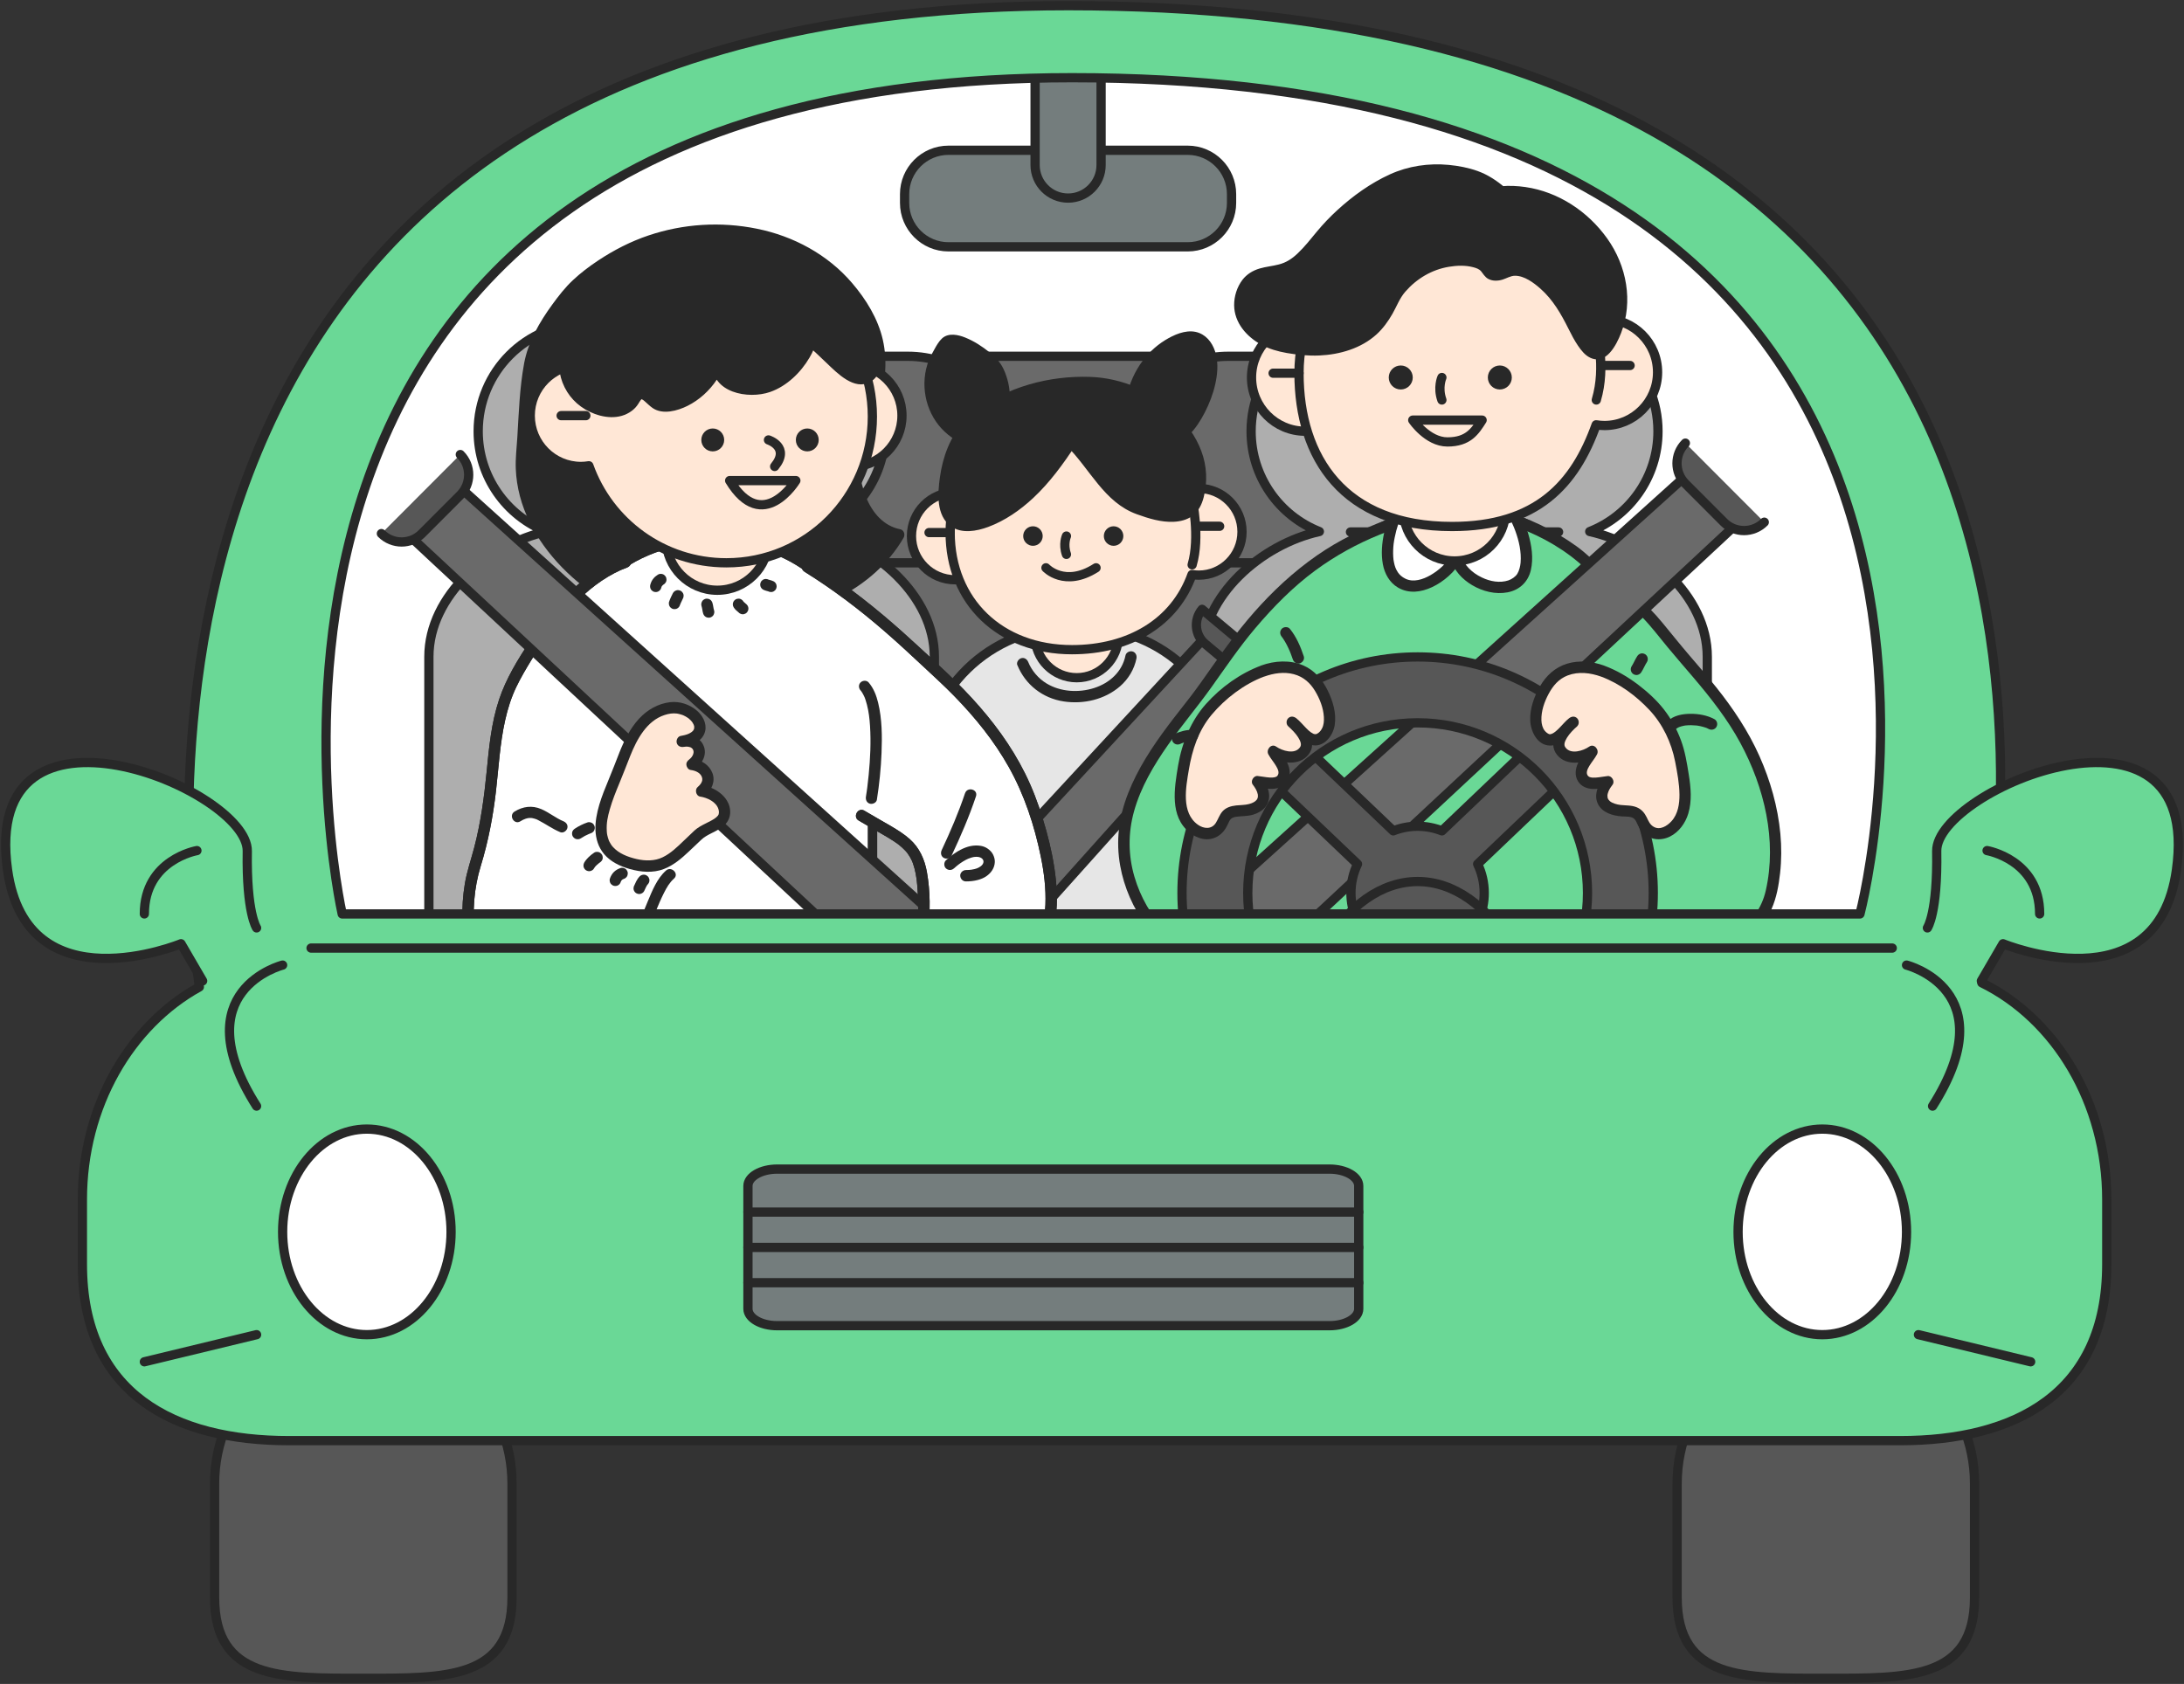 <svg width="236" height="182" viewBox="0 0 236 182" fill="none" xmlns="http://www.w3.org/2000/svg">
<rect x="0" y="0" width="236" height="182" fill="#333333" stroke="none"/>
<g clip-path="url(#clip0_186_1603)">
<path d="M116.533 5.454C14.069 5.454 33.945 102.487 33.945 102.487H203.121C203.121 102.487 229.02 5.454 116.533 5.454Z" fill="white"/>
<path d="M157.696 60.986C162.014 59.286 165.071 55.078 165.071 50.149C165.071 43.719 159.868 38.506 153.452 38.506H132.724C131.579 38.506 130.476 38.676 129.432 38.983C128.387 38.673 127.284 38.506 126.139 38.506H105.411C104.134 38.506 102.908 38.715 101.758 39.096C100.608 38.715 99.38 38.506 98.105 38.506H77.377C70.961 38.506 65.758 43.719 65.758 50.149C65.758 55.078 68.815 59.288 73.133 60.986C66.925 62.35 60.43 67.89 60.43 74.521V107.226C60.43 114.879 68.467 121.085 76.105 121.085H99.377C100.169 121.085 100.966 121.017 101.758 120.889C102.55 121.017 103.347 121.085 104.139 121.085H127.411C128.083 121.085 128.757 121.036 129.432 120.943C130.103 121.036 130.78 121.085 131.452 121.085H154.725C162.362 121.085 170.399 114.882 170.399 107.226V74.521C170.399 67.89 163.904 62.35 157.696 60.986Z" fill="#6A6A6A" stroke="#282828" stroke-linecap="round" stroke-linejoin="round"/>
<path d="M75.783 60.826H99.21" stroke="#282828" stroke-linecap="round" stroke-linejoin="round"/>
<path d="M103.754 60.826H128.365" stroke="#282828" stroke-linecap="round" stroke-linejoin="round"/>
<path d="M131.753 60.826H155.181" stroke="#282828" stroke-linecap="round" stroke-linejoin="round"/>
<path d="M88.263 57.448C92.581 55.748 95.638 51.54 95.638 46.611C95.638 40.182 90.435 34.968 84.019 34.968H63.291C56.875 34.968 51.672 40.182 51.672 46.611C51.672 51.54 54.73 55.751 59.047 57.448C52.839 58.812 46.344 64.352 46.344 70.983V103.688C46.344 111.341 54.381 117.547 62.019 117.547H85.291C92.929 117.547 100.966 111.344 100.966 103.688V70.983C100.966 64.352 94.471 58.812 88.263 57.448Z" fill="#AEAEAE" stroke="#282828" stroke-linecap="round" stroke-linejoin="round"/>
<path d="M62.409 57.495H84.902" stroke="#282828" stroke-linecap="round" stroke-linejoin="round"/>
<path d="M171.784 57.448C176.102 55.748 179.159 51.54 179.159 46.611C179.159 40.182 173.957 34.968 167.54 34.968H146.813C140.396 34.968 135.193 40.182 135.193 46.611C135.193 51.54 138.251 55.751 142.568 57.448C136.36 58.812 129.866 64.352 129.866 70.983V103.688C129.866 111.341 137.903 117.547 145.54 117.547H168.813C176.45 117.547 184.487 111.344 184.487 103.688V70.983C184.487 64.352 177.992 58.812 171.784 57.448Z" fill="#AEAEAE" stroke="#282828" stroke-linecap="round" stroke-linejoin="round"/>
<path d="M145.93 57.495H168.42" stroke="#282828" stroke-linecap="round" stroke-linejoin="round"/>
<path d="M99.882 111.012V83.23C99.882 74.698 106.953 67.782 115.674 67.782H117.023C125.744 67.782 132.815 74.698 132.815 83.23V111.012H99.885H99.882Z" fill="#E6E6E6" stroke="#282828" stroke-linecap="round" stroke-linejoin="round"/>
<path d="M130.711 68.335L85.875 116.798L91.708 121.55L134.965 73.246" fill="#6A6A6A"/>
<path d="M130.711 68.335L85.875 116.798L91.708 121.55L134.965 73.246" stroke="#282828" stroke-linecap="round" stroke-linejoin="round"/>
<path d="M129.895 65.858C128.958 66.983 129.11 68.654 130.233 69.592L134.097 72.821C135.22 73.759 136.888 73.607 137.824 72.482L129.895 65.856V65.858Z" fill="#575757" stroke="#282828" stroke-linecap="round" stroke-linejoin="round"/>
<path d="M107.922 57.935C107.922 60.544 105.811 62.659 103.207 62.659C100.603 62.659 98.492 60.544 98.492 57.935C98.492 55.325 100.603 53.21 103.207 53.21C105.811 53.21 107.922 55.325 107.922 57.935Z" fill="#FFE7D6" stroke="#282828" stroke-linecap="round" stroke-linejoin="round"/>
<path d="M120.848 68.737C120.848 71.229 118.832 73.246 116.349 73.246C113.865 73.246 111.85 71.226 111.85 68.737C111.85 66.249 113.863 64.229 116.349 64.229C118.835 64.229 120.848 66.249 120.848 68.737Z" fill="#FFE7D6" stroke="#282828" stroke-linecap="round" stroke-linejoin="round"/>
<path d="M129.532 52.79C129.265 52.79 129.005 52.817 128.748 52.861C126.845 47.729 121.912 44.073 116.13 44.073C108.697 44.073 102.672 50.112 102.672 57.559C102.672 65.005 108.074 70.216 115.839 70.216C122.007 70.216 126.945 67.312 128.806 62.099C129.044 62.136 129.284 62.16 129.535 62.16C132.116 62.16 134.21 60.062 134.21 57.475C134.21 54.888 132.116 52.79 129.535 52.79H129.532Z" fill="#FFE7D6" stroke="#282828" stroke-linecap="round" stroke-linejoin="round"/>
<path d="M129.513 56.878H131.793" stroke="#282828" stroke-linecap="round" stroke-linejoin="round"/>
<path d="M100.39 57.559H102.67" stroke="#282828" stroke-linecap="round" stroke-linejoin="round"/>
<path d="M112.673 57.935C112.673 58.519 112.2 58.991 111.619 58.991C111.038 58.991 110.565 58.517 110.565 57.935C110.565 57.352 111.038 56.878 111.619 56.878C112.2 56.878 112.673 57.352 112.673 57.935Z" fill="#282828"/>
<path d="M121.387 57.935C121.387 58.519 120.914 58.991 120.333 58.991C119.752 58.991 119.279 58.517 119.279 57.935C119.279 57.352 119.752 56.878 120.333 56.878C120.914 56.878 121.387 57.352 121.387 57.935Z" fill="#282828"/>
<path d="M115.238 57.935C115.238 57.935 114.846 58.809 115.238 59.915" stroke="#282828" stroke-linecap="round" stroke-linejoin="round"/>
<path d="M128.821 53.972C128.821 53.972 129.709 58.053 128.821 61.045" stroke="#282828" stroke-linecap="round" stroke-linejoin="round"/>
<path d="M104.614 45.982C103.889 46.771 103.303 47.682 102.908 48.729C102.312 50.304 101.915 52.475 102.06 54.158C102.366 57.723 105.566 56.984 107.78 55.839C111.163 54.09 113.561 51.063 115.714 47.768C118.237 50.257 119.713 53.888 123.155 55.033C125.001 55.706 128.507 56.714 129.368 53.957C131.418 47.385 124.305 41.783 118.494 41.38C115.461 41.172 112.328 41.653 109.513 42.813C107.826 43.508 105.865 44.621 104.614 45.982Z" fill="#282828"/>
<path d="M104.183 45.547C102.648 47.238 101.876 49.363 101.562 51.603C101.321 53.333 101.147 55.719 102.753 56.878C103.913 57.716 105.541 57.411 106.784 56.95C108.601 56.274 110.234 55.139 111.646 53.822C113.443 52.144 114.905 50.132 116.246 48.08L115.282 48.206C117.783 50.69 119.315 54.298 122.829 55.571C124.099 56.031 125.465 56.458 126.83 56.394C127.534 56.36 128.257 56.19 128.831 55.765C129.505 55.264 129.858 54.552 130.067 53.751C130.496 52.109 130.415 50.358 129.821 48.768C129.235 47.191 128.24 45.795 127.021 44.641C124.54 42.289 121.238 40.857 117.825 40.734C113.426 40.577 108.741 41.801 105.254 44.565C104.872 44.867 104.511 45.194 104.18 45.552C103.643 46.13 104.509 47.002 105.048 46.422C106.326 45.049 108.054 44.068 109.778 43.368C111.769 42.562 113.894 42.093 116.04 41.98C117.778 41.889 119.418 41.99 121.071 42.518C122.542 42.987 123.932 43.724 125.161 44.658C127.502 46.439 129.309 49.144 129.101 52.161C129.052 52.856 128.917 53.677 128.581 54.257C128.304 54.731 127.911 54.972 127.367 55.097C127.097 55.161 126.879 55.178 126.536 55.173C126.193 55.168 125.911 55.139 125.653 55.095C125.026 54.989 124.41 54.817 123.807 54.615C123.121 54.385 122.471 54.124 121.863 53.724C121.206 53.291 120.634 52.741 120.11 52.159C118.997 50.925 118.085 49.525 117.006 48.262C116.734 47.943 116.449 47.636 116.153 47.341C115.856 47.046 115.405 47.137 115.189 47.466C113.107 50.65 110.646 53.822 107.13 55.488C106.61 55.733 106.002 55.959 105.367 56.092C105.203 56.126 105.078 56.146 105.007 56.154C104.857 56.168 104.707 56.178 104.555 56.178C104.477 56.178 104.401 56.176 104.323 56.171C104.291 56.171 104.121 56.148 104.178 56.156C104.229 56.163 104.075 56.134 104.041 56.126C103.969 56.109 103.898 56.092 103.83 56.068C103.803 56.058 103.611 55.977 103.724 56.031C103.668 56.004 103.611 55.974 103.558 55.942C103.504 55.91 103.45 55.876 103.398 55.839C103.491 55.905 103.337 55.785 103.31 55.76C103.124 55.581 102.994 55.377 102.905 55.161C102.584 54.365 102.616 53.439 102.68 52.598C102.847 50.368 103.528 48.1 105.051 46.422C105.58 45.837 104.717 44.968 104.183 45.552V45.547Z" fill="#282828"/>
<path d="M107.659 45.749C108.952 44.208 108.643 41.002 107.476 39.462C106.799 38.538 103.786 36.319 102.432 36.872C101.939 37.056 101.263 38.535 101.017 38.968C100.341 40.57 100.341 42.481 101.017 44.083C102.31 47.102 105.568 48.397 108.706 48.151C108.706 48.029 108.768 47.967 108.829 47.844" fill="#282828"/>
<path d="M108.093 46.184C109.488 44.474 109.341 41.803 108.446 39.897C108.098 39.152 107.554 38.58 106.919 38.071C106.12 37.43 105.259 36.87 104.308 36.484C103.535 36.17 102.489 35.946 101.804 36.568C101.459 36.882 101.211 37.319 100.986 37.725C100.76 38.13 100.532 38.531 100.365 38.956C99.394 41.432 99.948 44.39 101.755 46.331C103.506 48.211 106.201 48.957 108.704 48.771C109.067 48.744 109.273 48.508 109.317 48.157C109.297 48.27 109.309 48.27 109.356 48.157C109.736 47.464 108.677 46.842 108.297 47.537C108.182 47.746 108.12 47.918 108.091 48.157L108.704 47.542C106.821 47.682 104.813 47.287 103.303 46.093C101.633 44.771 100.829 42.589 101.209 40.491C101.375 39.562 101.748 38.818 102.241 38.012C102.339 37.85 102.447 37.685 102.533 37.585C102.555 37.56 102.69 37.418 102.65 37.455C102.594 37.508 102.687 37.428 102.704 37.425C102.626 37.44 102.633 37.445 102.709 37.432C102.741 37.428 102.773 37.418 102.805 37.41C102.893 37.391 102.699 37.418 102.793 37.41C102.873 37.405 102.954 37.405 103.035 37.41C103.072 37.41 103.111 37.415 103.148 37.42C103.121 37.418 103.038 37.4 103.16 37.425C103.263 37.445 103.366 37.469 103.467 37.496C104.227 37.71 104.955 38.152 105.627 38.629C105.938 38.85 106.201 39.056 106.495 39.327C106.605 39.427 106.711 39.528 106.811 39.636C106.855 39.683 106.894 39.73 106.936 39.776C106.956 39.798 106.973 39.82 106.99 39.843C106.865 39.69 107.007 39.87 107.022 39.892C107.576 40.688 107.829 41.688 107.875 42.656C107.917 43.569 107.782 44.638 107.223 45.324C107.015 45.579 106.973 45.94 107.223 46.194C107.439 46.41 107.88 46.451 108.091 46.194L108.093 46.184Z" fill="#282828"/>
<path d="M122.353 47.206C121.623 44.076 122.606 40.543 124.844 38.346C126.055 37.216 128.549 35.631 129.924 36.902C132.362 39.14 129.88 44.977 127.882 46.739C126.914 47.618 124.229 48.96 122.868 48.429" fill="#282828"/>
<path d="M122.944 47.044C122.439 44.828 122.826 42.427 123.971 40.469C124.501 39.562 125.188 38.767 126.041 38.152C126.791 37.612 127.742 37.042 128.664 37.047C129.419 37.052 129.917 37.688 130.13 38.337C130.385 39.11 130.363 39.97 130.224 40.776C130.059 41.717 129.755 42.641 129.356 43.501C129.155 43.933 128.929 44.356 128.679 44.764C128.569 44.943 128.453 45.12 128.333 45.292C128.193 45.491 128.154 45.542 128.017 45.709C127.406 46.442 126.742 46.872 125.862 47.297C125.364 47.537 124.842 47.731 124.302 47.849C123.849 47.95 123.437 47.984 123.027 47.835C122.716 47.722 122.356 47.962 122.272 48.265C122.179 48.606 122.388 48.906 122.701 49.021C123.731 49.4 124.952 49.014 125.916 48.609C126.879 48.203 127.782 47.709 128.507 46.989C129.194 46.306 129.733 45.459 130.175 44.604C130.677 43.631 131.082 42.589 131.32 41.516C131.557 40.442 131.646 39.393 131.405 38.354C131.165 37.315 130.564 36.378 129.593 35.99C128.5 35.553 127.249 36.005 126.279 36.543C125.2 37.14 124.268 37.948 123.523 38.929C121.726 41.292 121.1 44.486 121.757 47.368C121.934 48.139 123.116 47.813 122.939 47.041L122.944 47.044Z" fill="#282828"/>
<path d="M113.024 61.367C113.024 61.367 115.039 63.539 118.438 61.367" stroke="#282828" stroke-linecap="round" stroke-linejoin="round"/>
<path d="M109.937 71.887C110.803 74.015 112.681 75.469 114.951 75.811C117.096 76.132 119.382 75.607 121.039 74.167C121.931 73.391 122.569 72.327 122.804 71.165C122.871 70.841 122.711 70.501 122.375 70.408C122.074 70.325 121.686 70.511 121.62 70.838C121.265 72.602 119.899 73.826 118.232 74.359C116.564 74.892 114.598 74.789 113.066 73.853C112.208 73.329 111.497 72.499 111.114 71.563C110.989 71.256 110.707 71.04 110.359 71.133C110.07 71.214 109.805 71.58 109.93 71.889L109.937 71.887Z" fill="#282828"/>
<path d="M140.217 104.659V72.801C140.217 63.018 147.627 55.087 156.767 55.087H158.179C167.32 55.087 174.729 63.018 174.729 72.801V104.659H140.217Z" fill="#6AD896" stroke="#282828" stroke-linecap="round" stroke-linejoin="round"/>
<path d="M164.223 56.438C166.317 57.217 168.293 58.306 170.107 59.608C171.696 60.75 172.912 62.337 174.521 63.46C176.607 64.919 178.041 66.246 179.638 68.278C182.322 71.691 185.345 74.678 187.657 78.385C190.928 83.631 192.816 90.281 191.377 96.5C190.019 102.371 183.345 103.077 178.47 104.022C175.609 104.578 172.302 104.143 169.389 104.143H164.221" fill="#6AD896"/>
<path d="M164.059 57.031C166.719 58.026 169.279 59.505 171.343 61.465C171.863 61.959 172.368 62.465 172.902 62.944C173.437 63.423 174.011 63.843 174.594 64.264C175.617 65.001 176.585 65.811 177.465 66.716C178.434 67.708 179.262 68.811 180.145 69.88C181.079 71.013 182.048 72.118 182.999 73.238C184.88 75.45 186.669 77.732 188.057 80.292C190.651 85.088 192.034 90.827 190.811 96.234C190.379 98.148 189.278 99.667 187.657 100.691C186.037 101.716 184.129 102.259 182.227 102.674C181.268 102.885 180.302 103.059 179.338 103.236C178.117 103.462 176.923 103.652 175.678 103.681C174.192 103.718 172.706 103.627 171.223 103.571C169.74 103.514 168.158 103.529 166.626 103.529H164.223C163.433 103.529 163.433 104.757 164.223 104.757H169.21C170.718 104.757 172.221 104.855 173.726 104.9C175.232 104.944 176.803 104.927 178.323 104.671C179.321 104.504 180.317 104.308 181.31 104.113C185.144 103.369 189.69 102.153 191.436 98.229C191.975 97.016 192.203 95.696 192.353 94.382C192.512 92.967 192.517 91.534 192.385 90.117C192.112 87.206 191.308 84.383 190.122 81.717C188.935 79.051 187.287 76.57 185.443 74.268C184.504 73.096 183.519 71.961 182.543 70.821C181.567 69.681 180.628 68.509 179.674 67.349C178.841 66.332 177.929 65.384 176.923 64.534C175.852 63.625 174.651 62.883 173.613 61.937C172.576 60.991 171.527 59.873 170.326 59.016C169.124 58.158 167.808 57.372 166.452 56.726C165.775 56.404 165.086 56.112 164.385 55.849C164.073 55.733 163.713 55.979 163.63 56.279C163.536 56.623 163.747 56.918 164.059 57.036V57.031Z" fill="#282828"/>
<path d="M150.873 56.438C147.565 57.667 145.43 58.625 142.512 60.627C139.337 62.809 136.363 65.934 133.975 68.968C132.452 70.902 130.39 74.059 128.87 75.992C125.401 80.4 121.25 85.616 121.441 91.551C121.61 96.77 125.237 102.764 130.586 103.931C134.36 104.752 138.795 104.143 142.667 104.143H150.873" fill="#6AD896"/>
<path d="M150.709 55.846C148.122 56.809 145.606 57.893 143.275 59.386C140.663 61.057 138.339 63.099 136.235 65.374C134.303 67.462 132.614 69.725 130.979 72.049C130.211 73.14 129.449 74.236 128.64 75.295C127.831 76.353 126.99 77.388 126.193 78.457C124.503 80.714 122.942 83.09 121.907 85.729C120.872 88.367 120.573 90.913 121.046 93.569C121.873 98.182 125.016 102.85 129.62 104.312C130.984 104.745 132.452 104.882 133.874 104.946C135.429 105.015 136.986 104.958 138.54 104.892C141.794 104.75 145.042 104.759 148.301 104.759H150.873C151.662 104.759 151.662 103.531 150.873 103.531C147.607 103.531 144.331 103.455 141.068 103.56C138.067 103.656 135.034 103.951 132.043 103.568C130.866 103.418 129.711 103.138 128.649 102.595C127.659 102.086 126.771 101.413 125.987 100.622C124.388 99.008 123.236 96.957 122.593 94.782C121.905 92.448 121.887 90.036 122.542 87.687C123.27 85.073 124.675 82.704 126.222 80.498C127.769 78.292 129.385 76.403 130.89 74.295C132.396 72.187 133.918 69.931 135.637 67.902C137.574 65.615 139.707 63.438 142.125 61.657C144.275 60.075 146.612 58.785 149.083 57.785C149.73 57.524 150.38 57.276 151.035 57.033C151.346 56.917 151.557 56.618 151.464 56.276C151.383 55.976 151.022 55.731 150.709 55.846Z" fill="#282828"/>
<path d="M151.12 55.082C150.015 57.055 148.906 61.863 151.613 63.094C153.582 64.079 156.411 61.983 157.395 60.259C157.887 62.723 162.315 64.696 164.284 62.6C165.883 60.75 164.284 55.819 162.686 54.466" fill="white"/>
<path d="M150.593 54.773C150.108 55.647 149.777 56.623 149.566 57.601C149.326 58.706 149.225 59.856 149.429 60.976C149.615 62.001 150.154 62.976 151.074 63.509C152.241 64.185 153.555 64.01 154.732 63.463C156.019 62.863 157.208 61.807 157.924 60.573L156.804 60.426C157.064 61.652 158.042 62.627 159.086 63.246C160.222 63.917 161.6 64.268 162.909 64.018C164.218 63.767 165.125 62.875 165.419 61.627C165.723 60.328 165.505 58.913 165.128 57.652C164.75 56.392 164.147 54.928 163.117 54.036C162.867 53.819 162.497 53.79 162.249 54.036C162.029 54.257 161.997 54.687 162.249 54.905C162.632 55.235 162.801 55.488 163.056 55.918C163.338 56.389 163.563 56.878 163.745 57.382C164.147 58.485 164.404 59.632 164.314 60.799C164.282 61.2 164.162 61.681 163.958 62.016C163.774 62.313 163.375 62.6 163.002 62.725C162.085 63.035 161.016 62.846 160.124 62.411C159.565 62.141 159.106 61.824 158.689 61.384C158.331 61.006 158.093 60.613 157.986 60.102C157.878 59.591 157.12 59.517 156.865 59.954C156.338 60.863 155.509 61.617 154.6 62.148C153.759 62.637 152.721 62.969 151.861 62.541C151.498 62.362 151.236 62.131 151.054 61.856C150.812 61.485 150.718 61.21 150.625 60.75C150.579 60.514 150.569 60.438 150.552 60.178C150.537 59.944 150.534 59.711 150.542 59.478C150.559 58.962 150.61 58.569 150.713 58.07C150.912 57.087 151.196 56.208 151.648 55.397C152.033 54.706 150.973 54.085 150.588 54.778L150.593 54.773Z" fill="#282828"/>
<path d="M94.206 44.002C94.957 41.914 95.265 39.661 94.917 37.459C94.456 34.531 92.358 31.502 90.21 29.536C84.097 23.947 74.074 23.576 66.979 27.455C65.039 28.516 62.742 30.069 61.322 31.789C59.577 33.904 57.75 36.654 57.248 39.317C56.637 42.552 56.664 45.849 56.382 49.12C55.767 56.269 61.57 62.969 68.335 65.678C77.068 69.007 92.076 66.664 97.119 57.79C93.547 57.119 92.161 52.675 92.171 49.449C92.176 47.527 93.51 45.879 94.155 44.139C94.172 44.093 94.189 44.046 94.206 43.999V44.002Z" fill="#282828"/>
<path d="M94.797 44.166C95.636 41.808 95.959 39.179 95.395 36.717C94.873 34.432 93.579 32.342 92.068 30.58C89.433 27.504 85.75 25.524 81.807 24.723C77.865 23.922 73.834 24.185 70.088 25.443C68.151 26.094 66.329 27.03 64.627 28.16C63.666 28.799 62.735 29.502 61.894 30.293C61.053 31.084 60.364 31.976 59.694 32.892C58.307 34.791 57.066 36.936 56.635 39.277C56.149 41.914 56.063 44.599 55.901 47.27C55.833 48.402 55.688 49.54 55.735 50.675C55.774 51.662 55.926 52.65 56.176 53.606C56.684 55.537 57.598 57.362 58.763 58.976C61.129 62.256 64.554 64.944 68.357 66.344C71.385 67.46 74.7 67.821 77.909 67.728C81.398 67.629 84.911 66.983 88.162 65.698C91.414 64.413 94.197 62.666 96.303 60.057C96.8 59.441 97.254 58.792 97.649 58.104C97.832 57.782 97.678 57.279 97.283 57.203C95.469 56.846 94.25 55.397 93.581 53.716C93.24 52.856 92.995 51.879 92.882 51.009C92.75 49.987 92.723 48.977 93.059 47.989C93.51 46.663 94.317 45.486 94.797 44.166C94.91 43.855 94.67 43.493 94.368 43.41C94.027 43.316 93.728 43.525 93.613 43.84C93.167 45.066 92.441 46.166 91.975 47.385C91.541 48.515 91.502 49.67 91.637 50.859C91.875 52.95 92.544 55.109 93.99 56.687C94.775 57.544 95.812 58.161 96.957 58.387L96.592 57.485C95.059 60.165 92.627 62.16 89.894 63.578C87.008 65.074 83.744 65.956 80.53 66.317C77.316 66.678 74.092 66.583 71.002 65.853C67.523 65.03 64.348 63.18 61.81 60.662C59.177 58.048 57.159 54.581 56.966 50.802C56.909 49.719 57.039 48.643 57.108 47.564C57.189 46.287 57.245 45.007 57.336 43.727C57.502 41.351 57.713 38.938 58.76 36.767C59.268 35.715 59.886 34.72 60.562 33.772C61.173 32.914 61.823 32.069 62.578 31.332C64.086 29.86 65.912 28.676 67.783 27.723C71.088 26.04 74.871 25.328 78.561 25.531C82.251 25.735 85.909 26.905 88.832 29.172C90.499 30.465 91.916 32.113 92.963 33.946C93.5 34.887 93.934 35.887 94.189 36.943C94.461 38.078 94.496 39.27 94.393 40.43C94.29 41.589 94.003 42.737 93.613 43.837C93.503 44.149 93.738 44.51 94.042 44.594C94.38 44.687 94.684 44.478 94.797 44.164V44.166Z" fill="#282828"/>
<path d="M94.285 104.659V74.835C94.285 65.676 86.875 58.252 77.735 58.252H76.323C67.182 58.252 59.773 65.676 59.773 74.835V104.659H94.285Z" fill="white" stroke="#282828" stroke-linecap="round" stroke-linejoin="round"/>
<path d="M94.285 104.659V74.835C94.285 65.676 86.875 58.252 77.735 58.252H76.323C67.182 58.252 59.773 65.676 59.773 74.835V104.659H94.285Z" stroke="#282828" stroke-linecap="round" stroke-linejoin="round"/>
<path d="M86.409 44.921C86.409 47.98 88.886 50.459 91.938 50.459C94.991 50.459 97.465 47.98 97.465 44.921C97.465 41.862 94.991 39.383 91.938 39.383C88.886 39.383 86.409 41.862 86.409 44.921Z" fill="#FFE7D6" stroke="#282828" stroke-linecap="round" stroke-linejoin="round"/>
<path d="M71.986 58.252C71.986 61.31 74.459 63.792 77.514 63.792C80.569 63.792 83.041 61.313 83.041 58.252C83.041 55.19 80.567 52.714 77.514 52.714C74.462 52.714 71.986 55.193 71.986 58.252Z" fill="#FFE7D6" stroke="#282828" stroke-linecap="round" stroke-linejoin="round"/>
<path d="M62.779 39.427C63.093 39.427 63.399 39.459 63.698 39.511C65.929 33.494 71.711 29.207 78.49 29.207C87.204 29.207 94.268 36.285 94.268 45.017C94.268 53.748 87.204 60.826 78.49 60.826C71.64 60.826 65.812 56.451 63.632 50.34C63.355 50.385 63.071 50.414 62.779 50.414C59.751 50.414 57.297 47.955 57.297 44.921C57.297 41.886 59.751 39.427 62.779 39.427Z" fill="#FFE7D6" stroke="#282828" stroke-linecap="round" stroke-linejoin="round"/>
<path d="M63.306 44.921H60.636" stroke="#282828" stroke-linecap="round" stroke-linejoin="round"/>
<path d="M85.998 47.547C85.998 48.233 86.552 48.785 87.233 48.785C87.915 48.785 88.469 48.23 88.469 47.547C88.469 46.864 87.915 46.309 87.233 46.309C86.552 46.309 85.998 46.864 85.998 47.547Z" fill="#282828"/>
<path d="M75.783 47.547C75.783 48.233 76.337 48.785 77.019 48.785C77.701 48.785 78.255 48.23 78.255 47.547C78.255 46.864 77.701 46.309 77.019 46.309C76.337 46.309 75.783 46.864 75.783 47.547Z" fill="#282828"/>
<path d="M83.041 47.547C83.041 47.547 85.424 48.311 83.708 50.414" stroke="#282828" stroke-linecap="round" stroke-linejoin="round"/>
<path d="M85.998 51.94C85.998 51.94 82.423 57.824 78.846 51.94H85.998Z" stroke="#282828" stroke-linecap="round" stroke-linejoin="round"/>
<path d="M102.486 16.24H128.343C130.957 16.24 133.08 18.367 133.08 20.986V21.93C133.08 24.549 130.957 26.676 128.343 26.676H102.486C99.873 26.676 97.749 24.549 97.749 21.93V20.986C97.749 18.367 99.873 16.24 102.486 16.24Z" fill="#747D7D" stroke="#282828" stroke-linecap="round" stroke-linejoin="round"/>
<path d="M118.982 8.397V17.837C118.982 19.809 117.386 21.409 115.417 21.409C113.448 21.409 111.852 19.809 111.852 17.837V8.397" fill="#747D7D"/>
<path d="M118.982 8.397V17.837C118.982 19.809 117.386 21.409 115.417 21.409C113.448 21.409 111.852 19.809 111.852 17.837V8.397" stroke="#282828" stroke-linecap="round" stroke-linejoin="round"/>
<path d="M67.584 60.748C62.409 62.6 58.042 68.651 55.507 73.447C53.501 77.241 53.447 81.547 52.962 85.677C52.643 88.397 52.143 90.918 51.324 93.539C50.25 96.986 50.358 101.202 51.496 104.629C52.442 107.477 54.622 107.487 57.287 107.543C63.872 107.681 70.443 107.73 77.026 107.482" fill="white"/>
<path d="M67.423 60.156C63.066 61.735 59.788 65.543 57.272 69.293C55.96 71.251 54.693 73.332 53.94 75.577C53.089 78.11 52.839 80.798 52.582 83.444C52.324 86.09 51.947 88.918 51.245 91.593C50.905 92.893 50.459 94.156 50.235 95.485C50.012 96.814 49.926 98.136 49.978 99.47C50.029 100.804 50.201 102.123 50.512 103.413C50.78 104.526 51.108 105.664 51.854 106.558C53.097 108.052 55.173 108.116 56.958 108.155C62.916 108.287 68.877 108.339 74.835 108.172C75.565 108.152 76.298 108.128 77.029 108.101C77.816 108.071 77.818 106.843 77.029 106.872C71.184 107.091 65.331 107.081 59.484 106.978C58.272 106.956 57.056 106.958 55.845 106.89C55.396 106.865 55.036 106.833 54.629 106.747C54.251 106.668 53.886 106.555 53.607 106.41C52.891 106.037 52.422 105.411 52.133 104.602C51.724 103.452 51.464 102.229 51.322 101.02C51.032 98.524 51.211 95.998 51.949 93.596C52.763 90.945 53.283 88.225 53.597 85.471C53.886 82.933 54.021 80.368 54.58 77.867C54.857 76.626 55.237 75.398 55.789 74.251C56.26 73.273 56.814 72.327 57.38 71.4C58.55 69.489 59.861 67.659 61.371 66.003C62.882 64.347 64.478 62.944 66.405 61.937C66.839 61.708 67.285 61.509 67.749 61.342C68.06 61.229 68.269 60.925 68.178 60.586C68.094 60.283 67.737 60.043 67.423 60.156Z" fill="#282828"/>
<path d="M67.423 60.156C63.066 61.735 59.788 65.543 57.272 69.293C55.96 71.251 54.693 73.332 53.94 75.577C53.089 78.11 52.839 80.798 52.582 83.444C52.324 86.09 51.947 88.918 51.245 91.593C50.905 92.893 50.459 94.156 50.235 95.485C50.012 96.814 49.926 98.136 49.978 99.47C50.029 100.804 50.201 102.123 50.512 103.413C50.78 104.526 51.108 105.664 51.854 106.558C53.097 108.052 55.173 108.116 56.958 108.155C62.916 108.287 68.877 108.339 74.835 108.172C75.565 108.152 76.298 108.128 77.029 108.101C77.816 108.071 77.818 106.843 77.029 106.872C71.184 107.091 65.331 107.081 59.484 106.978C58.272 106.956 57.056 106.958 55.845 106.89C55.396 106.865 55.036 106.833 54.629 106.747C54.251 106.668 53.886 106.555 53.607 106.41C52.891 106.037 52.422 105.411 52.133 104.602C51.724 103.452 51.464 102.229 51.322 101.02C51.032 98.524 51.211 95.998 51.949 93.596C52.763 90.945 53.283 88.225 53.597 85.471C53.886 82.933 54.021 80.368 54.58 77.867C54.857 76.626 55.237 75.398 55.789 74.251C56.26 73.273 56.814 72.327 57.38 71.4C58.55 69.489 59.861 67.659 61.371 66.003C62.882 64.347 64.478 62.944 66.405 61.937C66.839 61.708 67.285 61.509 67.749 61.342C68.06 61.229 68.269 60.925 68.178 60.586C68.094 60.283 67.737 60.043 67.423 60.156Z" fill="#282828"/>
<path d="M85.247 35.914C87.942 35.317 91.818 42.899 94.13 40.422C95.275 39.197 93.856 35.902 92.924 34.939C91.374 33.334 89.663 31.637 87.743 30.465C84.281 28.35 80.405 27.254 76.303 27.404C73.187 27.519 70.186 28.359 67.631 30.177C64.262 32.573 59.118 37.204 61.725 41.926C62.593 43.498 64.976 44.815 66.802 44.42C67.295 44.314 67.808 44.041 68.18 43.68C68.469 43.4 68.715 42.712 69.102 42.567C69.845 42.287 70.475 43.575 71.245 43.776C73.699 44.417 77.078 41.526 77.598 39.265C77.47 42.01 81.087 42.511 83.149 41.742C85.049 41.034 86.956 38.944 87.55 37.005C87.822 36.116 87.949 32.047 87.003 31.661" fill="#282828"/>
<path d="M85.412 36.506C85.458 36.496 85.576 36.496 85.404 36.504C85.444 36.504 85.483 36.494 85.522 36.496C85.573 36.496 85.831 36.523 85.642 36.491C85.828 36.523 86.007 36.575 86.184 36.646C86.034 36.585 86.297 36.703 86.336 36.725C86.424 36.772 86.513 36.821 86.596 36.872C86.794 36.995 86.986 37.128 87.172 37.27C87.072 37.194 87.221 37.31 87.228 37.315C87.273 37.351 87.319 37.388 87.363 37.425C87.454 37.501 87.545 37.577 87.635 37.656C87.837 37.83 88.035 38.01 88.229 38.194C88.599 38.54 88.964 38.894 89.332 39.243C90.46 40.317 92.306 42.24 94.027 41.285C95.136 40.67 95.273 39.376 95.089 38.241C94.905 37.106 94.395 35.853 93.684 34.902C93.218 34.278 92.62 33.742 92.068 33.199C91.441 32.583 90.793 31.983 90.114 31.425C88.712 30.271 87.165 29.332 85.502 28.598C82.261 27.163 78.689 26.526 75.153 26.868C73.449 27.033 71.772 27.411 70.191 28.072C68.715 28.691 67.408 29.544 66.15 30.524C63.926 32.256 61.688 34.415 60.759 37.152C60.3 38.506 60.268 40.007 60.785 41.346C61.335 42.771 62.374 43.867 63.757 44.52C65.14 45.174 66.93 45.41 68.269 44.405C68.553 44.191 68.774 43.955 68.965 43.656C69.051 43.523 69.127 43.378 69.225 43.253C69.186 43.302 69.345 43.108 69.32 43.147C69.311 43.162 69.399 43.115 69.281 43.142C69.396 43.113 69.237 43.113 69.35 43.15C69.244 43.115 69.423 43.189 69.431 43.191C69.543 43.258 69.59 43.299 69.7 43.398C69.968 43.633 70.218 43.886 70.51 44.09C71.603 44.855 73.209 44.405 74.295 43.862C75.558 43.233 76.668 42.221 77.448 41.046C77.777 40.553 78.046 40.002 78.184 39.422L76.98 39.26C76.87 42.442 80.839 43.194 83.225 42.361C85.014 41.734 86.532 40.265 87.478 38.646C87.827 38.051 88.128 37.398 88.229 36.713C88.32 36.101 88.354 35.479 88.356 34.86C88.359 34.116 88.32 33.359 88.172 32.627C88.064 32.094 87.854 31.371 87.309 31.126C87.008 30.991 86.65 31.04 86.471 31.347C86.316 31.61 86.388 32.05 86.692 32.187C86.719 32.199 86.745 32.217 86.772 32.229C86.677 32.177 86.714 32.158 86.758 32.229C86.772 32.253 86.699 32.116 86.75 32.221C86.77 32.263 86.797 32.305 86.819 32.347C86.829 32.366 86.839 32.386 86.846 32.406C86.883 32.482 86.809 32.303 86.836 32.386C86.851 32.433 86.868 32.479 86.883 32.526C86.917 32.637 86.947 32.752 86.971 32.865C87.079 33.366 87.113 33.885 87.126 34.479C87.138 35.035 87.121 35.59 87.069 36.143C87.064 36.204 87.057 36.265 87.049 36.329C87.042 36.393 87.03 36.474 87.047 36.361C87.032 36.457 87.018 36.555 86.998 36.649C86.947 36.892 86.861 37.13 86.76 37.356C86.106 38.843 84.882 40.179 83.443 40.931C83.173 41.071 82.898 41.181 82.607 41.263C82.484 41.297 82.362 41.327 82.239 41.351C82.165 41.366 82.092 41.378 82.016 41.39C82.016 41.39 81.913 41.408 81.967 41.398C82.011 41.39 81.896 41.405 81.886 41.408C81.305 41.469 80.709 41.454 80.214 41.353C79.937 41.297 79.579 41.189 79.41 41.108C79.27 41.041 79.135 40.97 79.005 40.884C78.853 40.786 78.882 40.811 78.75 40.688C78.333 40.3 78.181 39.862 78.203 39.255C78.228 38.565 77.161 38.418 76.999 39.093C76.742 40.164 75.93 41.137 75.067 41.874C74.204 42.611 73.047 43.255 71.934 43.243C71.733 43.243 71.485 43.218 71.363 43.167C71.115 43.063 70.936 42.864 70.73 42.675C70.262 42.243 69.708 41.774 69.021 41.938C68.335 42.103 68.126 42.842 67.741 43.236C67.28 43.702 66.618 43.884 65.986 43.864C64.711 43.823 63.431 43.093 62.612 42.135C61.793 41.177 61.526 39.872 61.651 38.683C61.776 37.494 62.384 36.297 63.085 35.297C63.863 34.189 64.834 33.219 65.851 32.332C66.868 31.445 67.928 30.625 69.085 29.961C70.446 29.18 71.929 28.649 73.466 28.337C76.671 27.681 80.062 27.959 83.158 28.983C84.688 29.489 86.154 30.187 87.525 31.037C88.969 31.934 90.232 33.089 91.433 34.283C91.715 34.563 91.992 34.845 92.269 35.13C92.377 35.241 92.485 35.352 92.588 35.467C92.598 35.479 92.706 35.612 92.625 35.509C92.659 35.555 92.694 35.602 92.728 35.649C93.034 36.086 93.294 36.587 93.486 37.069C93.686 37.577 93.875 38.194 93.924 38.683C93.949 38.931 93.961 39.189 93.924 39.437C93.942 39.322 93.905 39.521 93.905 39.523C93.89 39.582 93.875 39.641 93.856 39.7C93.802 39.877 93.91 39.609 93.829 39.771C93.802 39.823 93.775 39.872 93.743 39.921C93.647 40.069 93.819 39.85 93.699 39.975C93.667 40.01 93.633 40.044 93.598 40.076C93.564 40.108 93.532 40.135 93.495 40.164C93.62 40.064 93.507 40.152 93.481 40.167C93.422 40.199 93.363 40.233 93.302 40.263C93.471 40.184 93.204 40.275 93.152 40.292C93.034 40.334 93.262 40.287 93.181 40.287C93.15 40.287 93.118 40.295 93.086 40.292C93.029 40.29 92.789 40.25 92.975 40.292C92.809 40.253 92.649 40.214 92.488 40.15C92.642 40.211 92.382 40.096 92.341 40.074C92.269 40.037 92.198 39.995 92.127 39.953C91.948 39.845 91.774 39.725 91.605 39.599C91.595 39.592 91.453 39.481 91.553 39.56C91.509 39.526 91.465 39.489 91.421 39.454C91.33 39.381 91.242 39.307 91.154 39.231C90.97 39.074 90.788 38.909 90.612 38.744C89.906 38.091 89.232 37.403 88.503 36.772C87.841 36.197 87.111 35.609 86.257 35.356C85.873 35.243 85.478 35.226 85.085 35.307C84.762 35.374 84.573 35.757 84.656 36.064C84.75 36.401 85.085 36.56 85.412 36.494V36.506Z" fill="#282828"/>
<path d="M49.051 52.092L106.296 103.73L100.01 109.872L44.618 58.252" fill="#6A6A6A"/>
<path d="M49.051 52.092L106.296 103.73L100.01 109.872L44.618 58.252" stroke="#282828" stroke-linecap="round" stroke-linejoin="round"/>
<path d="M49.74 49.124C50.946 50.333 50.946 52.294 49.74 53.505L45.584 57.669C44.378 58.878 42.421 58.878 41.213 57.669" fill="#575757"/>
<path d="M49.74 49.124C50.946 50.333 50.946 52.294 49.74 53.505L45.584 57.669C44.378 58.878 42.421 58.878 41.213 57.669" stroke="#282828" stroke-linecap="round" stroke-linejoin="round"/>
<path d="M67.516 81.52C68.401 79.294 69.774 76.884 72.434 76.506C75.168 76.201 77.362 79.506 73.724 80.135C75.565 79.761 76.21 81.577 74.776 82.623C76.404 82.83 77.134 84.412 75.815 85.503C76.938 85.655 78.544 86.64 78.265 88.114C77.997 89.198 76.041 89.527 75.354 90.326C72.993 92.475 71.765 94.387 68.102 93.298C62.392 91.603 65.917 85.896 67.207 82.334C67.302 82.068 67.406 81.798 67.513 81.523L67.516 81.52Z" fill="#FFE7D6"/>
<path d="M68.107 81.683C68.813 79.916 69.884 77.897 71.821 77.275C72.27 77.13 72.694 77.061 73.162 77.12C73.064 77.108 73.199 77.128 73.221 77.132C73.273 77.142 73.324 77.152 73.376 77.164C73.457 77.184 73.537 77.206 73.616 77.231C73.665 77.246 73.714 77.265 73.763 77.28C73.785 77.287 73.908 77.339 73.814 77.297C73.905 77.336 73.996 77.383 74.082 77.432C74.158 77.474 74.234 77.521 74.305 77.57C74.344 77.597 74.383 77.624 74.423 77.653C74.403 77.639 74.342 77.585 74.43 77.661C74.567 77.776 74.695 77.901 74.805 78.044C74.729 77.946 74.832 78.091 74.854 78.127C74.896 78.196 74.935 78.267 74.969 78.341C74.913 78.221 74.974 78.361 74.989 78.412C74.999 78.449 75.006 78.486 75.016 78.523C75.055 78.658 75.018 78.489 75.018 78.535C75.018 78.592 74.991 78.82 75.028 78.653C75.013 78.725 74.996 78.793 74.972 78.862C75.026 78.715 74.935 78.911 74.908 78.955C74.827 79.083 74.964 78.897 74.898 78.965C74.861 79.002 74.827 79.039 74.79 79.073C74.771 79.093 74.678 79.164 74.766 79.098C74.719 79.132 74.668 79.164 74.619 79.194C74.584 79.216 74.548 79.236 74.511 79.255C74.513 79.255 74.354 79.331 74.415 79.304C74.145 79.422 73.851 79.486 73.564 79.538L73.891 80.722C74.045 80.692 74.204 80.685 74.359 80.7C74.31 80.695 74.641 80.776 74.56 80.744C74.631 80.773 74.704 80.815 74.766 80.862C74.683 80.8 74.795 80.891 74.812 80.913C74.925 81.031 74.768 80.825 74.852 80.96C74.864 80.98 74.94 81.14 74.918 81.081C74.896 81.022 74.945 81.196 74.947 81.216C74.928 81.108 74.947 81.231 74.947 81.275C74.947 81.289 74.928 81.464 74.947 81.341C74.935 81.41 74.915 81.479 74.893 81.545C74.879 81.584 74.881 81.584 74.898 81.545C74.881 81.584 74.861 81.624 74.839 81.66C74.808 81.719 74.771 81.778 74.731 81.832C74.695 81.882 74.555 82.024 74.467 82.09C74.266 82.243 74.133 82.437 74.175 82.702C74.207 82.918 74.376 83.179 74.614 83.213C74.915 83.257 75.19 83.329 75.442 83.493C75.621 83.611 75.761 83.763 75.847 83.98C75.81 83.891 75.867 84.071 75.869 84.076C75.899 84.196 75.879 84.031 75.884 84.164C75.891 84.329 75.889 84.324 75.85 84.456C75.788 84.663 75.59 84.891 75.384 85.066C75.055 85.346 75.207 86.026 75.653 86.093C76.436 86.208 77.392 86.672 77.629 87.436C77.688 87.626 77.71 87.802 77.656 88.004C77.652 88.024 77.61 88.107 77.652 88.024C77.629 88.068 77.603 88.112 77.576 88.154C77.576 88.154 77.47 88.269 77.399 88.333C77.137 88.569 76.634 88.805 76.257 88.996C75.83 89.213 75.398 89.434 75.045 89.761C74.648 90.129 74.261 90.507 73.868 90.881C73.16 91.559 72.481 92.23 71.596 92.657C70.76 93.063 69.742 93.065 68.776 92.839C67.81 92.613 66.888 92.245 66.268 91.574C66.121 91.414 66.118 91.412 66.003 91.23C65.951 91.149 65.905 91.065 65.861 90.982C65.844 90.947 65.826 90.913 65.812 90.879C65.748 90.751 65.831 90.937 65.785 90.817C65.719 90.64 65.665 90.458 65.625 90.272C65.613 90.218 65.584 90.038 65.589 90.068C65.601 90.159 65.579 89.967 65.579 89.977C65.574 89.918 65.569 89.859 65.567 89.8C65.52 88.952 65.66 88.291 65.898 87.456C66.175 86.483 66.555 85.545 66.942 84.614C67.329 83.682 67.719 82.663 68.107 81.683C68.229 81.373 67.974 81.007 67.678 80.926C67.329 80.83 67.045 81.046 66.922 81.356C66.545 82.314 66.182 83.272 65.785 84.223C65.41 85.125 65.039 86.031 64.76 86.967C64.233 88.739 64.012 90.793 65.28 92.308C65.978 93.141 67.018 93.628 68.043 93.918C69.242 94.259 70.561 94.379 71.745 93.918C72.787 93.512 73.631 92.792 74.435 92.031C74.886 91.606 75.342 91.183 75.786 90.753C76.082 90.466 76.472 90.257 76.906 90.038C77.431 89.773 77.997 89.505 78.399 89.065C78.875 88.547 79.007 87.854 78.829 87.178C78.502 85.943 77.183 85.083 75.975 84.906L76.244 85.933C76.916 85.356 77.316 84.434 76.987 83.564C76.659 82.695 75.83 82.157 74.935 82.026L75.082 83.149C75.862 82.56 76.44 81.594 76.033 80.604C75.626 79.614 74.533 79.356 73.557 79.535C73.231 79.597 73.047 79.99 73.128 80.292C73.221 80.636 73.555 80.781 73.883 80.722C74.839 80.55 75.96 80.073 76.198 79.019C76.394 78.15 75.906 77.295 75.251 76.757C74.474 76.118 73.437 75.776 72.429 75.889C71.13 76.032 69.945 76.715 69.063 77.668C68.085 78.725 67.45 80.029 66.92 81.356C66.797 81.663 67.055 82.031 67.349 82.112C67.7 82.208 67.979 81.992 68.104 81.683H68.107Z" fill="#282828"/>
<path d="M56.22 88.77C56.421 88.648 56.603 88.549 56.801 88.486C56.855 88.468 56.909 88.454 56.963 88.441C56.978 88.439 57.135 88.407 57.069 88.417C57.01 88.427 57.172 88.407 57.172 88.407C57.211 88.407 57.25 88.404 57.292 88.404C57.341 88.404 57.39 88.407 57.439 88.409C57.488 88.412 57.566 88.429 57.478 88.412C57.574 88.429 57.667 88.451 57.758 88.478C57.993 88.549 57.993 88.554 58.184 88.653C58.988 89.063 59.707 89.598 60.548 89.942C60.854 90.068 61.222 89.807 61.303 89.512C61.398 89.161 61.183 88.883 60.874 88.756C60.07 88.427 59.319 87.798 58.486 87.444C57.498 87.024 56.514 87.151 55.605 87.709C54.933 88.122 55.548 89.183 56.223 88.77H56.22Z" fill="#282828"/>
<path d="M62.74 90.62C63.039 90.421 63.36 90.249 63.693 90.109L63.546 90.171C63.637 90.132 63.73 90.097 63.823 90.065C63.975 90.014 64.108 89.923 64.189 89.783C64.265 89.65 64.299 89.456 64.25 89.308C64.201 89.161 64.11 89.016 63.968 88.942C63.826 88.869 63.652 88.827 63.495 88.881C63.012 89.043 62.541 89.277 62.117 89.559C61.984 89.647 61.879 89.768 61.835 89.925C61.796 90.073 61.813 90.269 61.896 90.399C61.98 90.529 62.107 90.645 62.261 90.682C62.416 90.719 62.597 90.711 62.735 90.62H62.74Z" fill="#282828"/>
<path d="M71.961 94.092C70.993 94.957 70.48 96.264 69.99 97.433C69.47 98.671 69.007 99.959 68.237 101.084C68.063 101.337 67.901 101.539 67.641 101.784C67.582 101.838 67.523 101.892 67.462 101.941C67.408 101.986 67.462 101.942 67.469 101.937C67.43 101.966 67.391 101.993 67.349 102.02C67.212 102.111 67.07 102.187 66.92 102.254C66.616 102.389 66.547 102.831 66.699 103.094C66.881 103.406 67.234 103.45 67.538 103.315C68.73 102.787 69.472 101.551 70.022 100.423C70.652 99.128 71.093 97.797 71.735 96.527C72.057 95.893 72.346 95.389 72.829 94.959C73.42 94.431 72.549 93.566 71.961 94.09V94.092Z" fill="#282828"/>
<path d="M64.189 93.851C64.223 93.785 64.265 93.723 64.311 93.665L64.216 93.79C64.375 93.583 64.569 93.404 64.775 93.244L64.65 93.34C64.709 93.293 64.77 93.252 64.831 93.21C64.963 93.121 65.069 93.001 65.113 92.844C65.138 92.763 65.142 92.682 65.123 92.598C65.118 92.517 65.096 92.441 65.049 92.37C64.966 92.24 64.838 92.124 64.684 92.087C64.529 92.05 64.348 92.058 64.211 92.149C63.98 92.303 63.76 92.48 63.563 92.677C63.49 92.751 63.421 92.827 63.358 92.905C63.277 93.008 63.188 93.114 63.13 93.232C63.056 93.379 63.024 93.542 63.068 93.706C63.107 93.849 63.218 94.004 63.35 94.072C63.492 94.148 63.664 94.185 63.823 94.134C63.971 94.087 64.118 93.994 64.189 93.851Z" fill="#282828"/>
<path d="M67.079 95.306C67.092 95.271 67.104 95.239 67.116 95.205L67.055 95.352C67.094 95.259 67.146 95.171 67.207 95.09L67.111 95.215C67.165 95.146 67.229 95.082 67.298 95.028L67.172 95.124C67.253 95.062 67.342 95.011 67.435 94.972L67.288 95.033C67.32 95.018 67.354 95.006 67.388 94.996C67.469 94.976 67.538 94.94 67.597 94.885C67.663 94.841 67.717 94.785 67.754 94.714C67.798 94.642 67.822 94.566 67.827 94.485C67.844 94.404 67.842 94.323 67.817 94.239C67.768 94.092 67.678 93.947 67.535 93.873C67.393 93.8 67.219 93.758 67.062 93.812C66.788 93.905 66.537 94.04 66.332 94.247C66.126 94.453 65.988 94.706 65.898 94.979C65.873 95.06 65.868 95.141 65.888 95.225C65.893 95.306 65.915 95.382 65.961 95.453C66.001 95.524 66.052 95.583 66.118 95.625C66.177 95.679 66.246 95.716 66.327 95.736C66.484 95.772 66.66 95.763 66.8 95.674L66.925 95.578C67.001 95.502 67.052 95.411 67.082 95.308L67.079 95.306Z" fill="#282828"/>
<path d="M69.602 96.315C69.73 96.062 69.823 95.792 69.997 95.564L69.901 95.689C69.931 95.65 69.963 95.613 69.999 95.578C70.11 95.465 70.178 95.303 70.178 95.144C70.181 95.06 70.164 94.979 70.124 94.908C70.1 94.832 70.058 94.765 69.997 94.711C69.879 94.603 69.727 94.524 69.563 94.532C69.399 94.539 69.247 94.593 69.129 94.711C68.972 94.871 68.845 95.062 68.744 95.261C68.673 95.404 68.612 95.554 68.541 95.699C68.496 95.77 68.472 95.846 68.467 95.927C68.45 96.008 68.452 96.089 68.477 96.173C68.516 96.315 68.626 96.47 68.759 96.539C68.901 96.615 69.073 96.652 69.232 96.6C69.379 96.554 69.529 96.46 69.597 96.318L69.602 96.315Z" fill="#282828"/>
<path d="M87.236 61.256C92.304 64.399 96.136 67.779 100.071 71.477C104.992 75.914 109.175 80.474 111.511 86.884C112.742 90.458 113.973 95.144 113.48 98.964C113.235 100.814 112.249 102.661 112.004 104.511C108.682 103.895 105.239 103.895 101.917 103.032C98.472 102.293 99.826 101.553 99.826 98.472C99.826 91.077 98.443 91.362 93.091 88.149" fill="white"/>
<path d="M86.924 61.787C90.006 63.701 92.895 65.892 95.633 68.271C96.955 69.421 98.245 70.605 99.522 71.804C100.799 73.002 101.974 74.059 103.138 75.255C105.394 77.57 107.436 80.093 109.02 82.921C110.697 85.916 111.779 89.218 112.467 92.574C112.818 94.286 113.036 96.035 112.965 97.785C112.931 98.644 112.798 99.468 112.558 100.296C112.293 101.209 111.953 102.099 111.698 103.015C111.575 103.455 111.477 103.897 111.413 104.349L112.168 103.919C108.979 103.335 105.703 103.303 102.54 102.553C101.988 102.423 101.424 102.31 100.89 102.118C100.834 102.099 100.777 102.077 100.723 102.055C100.824 102.096 100.738 102.06 100.718 102.052C100.645 102.018 100.569 101.981 100.498 101.939C100.446 101.91 100.287 101.789 100.409 101.89C100.351 101.841 100.302 101.787 100.248 101.735C100.373 101.858 100.26 101.738 100.228 101.691C100.147 101.576 100.238 101.792 100.213 101.652C100.203 101.595 100.189 101.539 100.176 101.485C100.223 101.684 100.181 101.455 100.179 101.389C100.179 101.256 100.189 101.121 100.203 100.988C100.208 100.949 100.233 100.74 100.223 100.809C100.211 100.91 100.233 100.743 100.233 100.74C100.24 100.689 100.248 100.635 100.255 100.583C100.549 98.509 100.527 96.325 100.162 94.259C99.919 92.883 99.353 91.611 98.291 90.677C97.676 90.134 96.974 89.697 96.271 89.281C95.319 88.721 94.351 88.186 93.402 87.618C92.723 87.21 92.105 88.274 92.784 88.68C93.647 89.195 94.523 89.687 95.393 90.191C95.729 90.387 96.065 90.584 96.393 90.795C96.531 90.883 96.668 90.972 96.8 91.065C96.869 91.112 96.935 91.159 97.001 91.208C97.041 91.237 97.08 91.264 97.117 91.294C97.247 91.389 97.019 91.215 97.141 91.313C97.386 91.51 97.622 91.716 97.835 91.95C97.884 92.004 97.931 92.058 97.977 92.112C97.997 92.134 98.014 92.156 98.031 92.178C98.127 92.294 97.953 92.07 98.041 92.19C98.137 92.321 98.225 92.451 98.308 92.588C98.382 92.711 98.448 92.837 98.509 92.967C98.526 93.001 98.541 93.038 98.558 93.072C98.624 93.21 98.524 92.986 98.561 93.077C98.595 93.158 98.627 93.242 98.656 93.326C98.781 93.679 98.875 94.045 98.946 94.414C99.039 94.893 99.071 95.173 99.115 95.669C99.161 96.212 99.186 96.76 99.201 97.306C99.215 97.9 99.23 98.5 99.196 99.094C99.183 99.323 99.161 99.551 99.137 99.777C99.132 99.814 99.1 100.082 99.112 99.979C99.098 100.089 99.081 100.202 99.066 100.313C98.973 100.966 98.826 101.701 99.169 102.313C99.578 103.045 100.49 103.317 101.248 103.509C102.959 103.941 104.688 104.222 106.438 104.423C108.189 104.624 110.055 104.779 111.845 105.106C112.136 105.16 112.548 105.027 112.6 104.676C112.865 102.787 113.799 101.069 114.069 99.183C114.326 97.389 114.198 95.566 113.929 93.78C113.657 91.977 113.21 90.203 112.676 88.461C112.141 86.719 111.55 85.169 110.773 83.604C109.285 80.604 107.275 77.897 105.014 75.442C103.874 74.204 102.67 73.027 101.434 71.885C100.135 70.683 98.84 69.472 97.519 68.293C94.773 65.843 91.889 63.541 88.807 61.527C88.391 61.254 87.971 60.989 87.55 60.726C86.878 60.308 86.26 61.369 86.932 61.787H86.924Z" fill="#282828"/>
<path d="M86.924 61.787C90.006 63.701 92.895 65.892 95.633 68.271C96.955 69.421 98.245 70.605 99.522 71.804C100.799 73.002 101.974 74.059 103.138 75.255C105.394 77.57 107.436 80.093 109.02 82.921C110.697 85.916 111.779 89.218 112.467 92.574C112.818 94.286 113.036 96.035 112.965 97.785C112.931 98.644 112.798 99.468 112.558 100.296C112.293 101.209 111.953 102.099 111.698 103.015C111.575 103.455 111.477 103.897 111.413 104.349L112.168 103.919C108.979 103.335 105.703 103.303 102.54 102.553C101.988 102.423 101.424 102.31 100.89 102.118C100.834 102.099 100.777 102.077 100.723 102.055C100.824 102.096 100.738 102.06 100.718 102.052C100.645 102.018 100.569 101.981 100.498 101.939C100.446 101.91 100.287 101.789 100.409 101.89C100.351 101.841 100.302 101.787 100.248 101.735C100.373 101.858 100.26 101.738 100.228 101.691C100.147 101.576 100.238 101.792 100.213 101.652C100.203 101.595 100.189 101.539 100.176 101.485C100.223 101.684 100.181 101.455 100.179 101.389C100.179 101.256 100.189 101.121 100.203 100.988C100.208 100.949 100.233 100.74 100.223 100.809C100.211 100.91 100.233 100.743 100.233 100.74C100.24 100.689 100.248 100.635 100.255 100.583C100.549 98.509 100.527 96.325 100.162 94.259C99.919 92.883 99.353 91.611 98.291 90.677C97.676 90.134 96.974 89.697 96.271 89.281C95.319 88.721 94.351 88.186 93.402 87.618C92.723 87.21 92.105 88.274 92.784 88.68C93.647 89.195 94.523 89.687 95.393 90.191C95.729 90.387 96.065 90.584 96.393 90.795C96.531 90.883 96.668 90.972 96.8 91.065C96.869 91.112 96.935 91.159 97.001 91.208C97.041 91.237 97.08 91.264 97.117 91.294C97.247 91.389 97.019 91.215 97.141 91.313C97.386 91.51 97.622 91.716 97.835 91.95C97.884 92.004 97.931 92.058 97.977 92.112C97.997 92.134 98.014 92.156 98.031 92.178C98.127 92.294 97.953 92.07 98.041 92.19C98.137 92.321 98.225 92.451 98.308 92.588C98.382 92.711 98.448 92.837 98.509 92.967C98.526 93.001 98.541 93.038 98.558 93.072C98.624 93.21 98.524 92.986 98.561 93.077C98.595 93.158 98.627 93.242 98.656 93.326C98.781 93.679 98.875 94.045 98.946 94.414C99.039 94.893 99.071 95.173 99.115 95.669C99.161 96.212 99.186 96.76 99.201 97.306C99.215 97.9 99.23 98.5 99.196 99.094C99.183 99.323 99.161 99.551 99.137 99.777C99.132 99.814 99.1 100.082 99.112 99.979C99.098 100.089 99.081 100.202 99.066 100.313C98.973 100.966 98.826 101.701 99.169 102.313C99.578 103.045 100.49 103.317 101.248 103.509C102.959 103.941 104.688 104.222 106.438 104.423C108.189 104.624 110.055 104.779 111.845 105.106C112.136 105.16 112.548 105.027 112.6 104.676C112.865 102.787 113.799 101.069 114.069 99.183C114.326 97.389 114.198 95.566 113.929 93.78C113.657 91.977 113.21 90.203 112.676 88.461C112.141 86.719 111.55 85.169 110.773 83.604C109.285 80.604 107.275 77.897 105.014 75.442C103.874 74.204 102.67 73.027 101.434 71.885C100.135 70.683 98.84 69.472 97.519 68.293C94.773 65.843 91.889 63.541 88.807 61.527C88.391 61.254 87.971 60.989 87.55 60.726C86.878 60.308 86.26 61.369 86.932 61.787H86.924Z" fill="#282828"/>
<path d="M92.995 74.621C93.103 74.744 92.995 74.607 93.052 74.688C93.091 74.744 93.13 74.798 93.164 74.857C93.25 74.995 93.324 75.14 93.392 75.287C93.4 75.304 93.439 75.393 93.4 75.297C93.414 75.334 93.429 75.368 93.444 75.405C93.473 75.479 93.5 75.555 93.525 75.631C93.584 75.801 93.633 75.973 93.677 76.147C93.88 76.938 93.961 77.646 94.013 78.457C94.125 80.213 94.04 81.982 93.87 83.731C93.826 84.178 93.777 84.626 93.721 85.073C93.691 85.306 93.691 85.311 93.657 85.54C93.63 85.729 93.601 85.915 93.571 86.105C93.52 86.431 93.655 86.766 94 86.861C94.292 86.942 94.702 86.763 94.755 86.431C95.02 84.758 95.192 83.063 95.258 81.37C95.329 79.572 95.314 77.707 94.89 75.951C94.699 75.157 94.398 74.378 93.861 73.754C93.645 73.504 93.216 73.531 92.993 73.754C92.745 74.002 92.775 74.371 92.993 74.624L92.995 74.621Z" fill="#282828"/>
<path d="M103.089 93.851C103.258 93.696 103.432 93.549 103.614 93.409L103.489 93.505C103.864 93.215 104.269 92.957 104.705 92.77L104.558 92.832C104.818 92.723 105.087 92.64 105.367 92.601L105.205 92.623C105.392 92.598 105.578 92.593 105.764 92.618L105.602 92.596C105.742 92.615 105.879 92.65 106.009 92.704L105.862 92.642C105.965 92.686 106.063 92.743 106.152 92.809L106.027 92.714C106.103 92.775 106.174 92.841 106.232 92.92L106.137 92.795C106.191 92.866 106.237 92.945 106.274 93.028L106.213 92.881C106.25 92.967 106.274 93.055 106.286 93.146L106.264 92.984C106.277 93.077 106.277 93.171 106.264 93.264L106.286 93.102C106.272 93.203 106.245 93.298 106.206 93.392L106.267 93.244C106.223 93.345 106.169 93.438 106.103 93.524L106.198 93.399C106.115 93.505 106.019 93.598 105.914 93.679L106.039 93.583C105.892 93.696 105.73 93.785 105.561 93.856L105.708 93.795C105.443 93.905 105.163 93.972 104.882 94.011L105.043 93.989C104.82 94.018 104.597 94.03 104.374 94.033C104.053 94.033 103.746 94.315 103.761 94.647C103.776 94.979 104.031 95.261 104.374 95.261C104.806 95.261 105.244 95.217 105.661 95.106C105.982 95.02 106.311 94.89 106.586 94.699C107.103 94.338 107.471 93.814 107.498 93.171C107.51 92.885 107.431 92.606 107.304 92.35C107.176 92.094 106.963 91.888 106.73 91.721C106.517 91.569 106.255 91.466 105.997 91.421C105.622 91.355 105.269 91.367 104.894 91.439C104.519 91.51 104.126 91.669 103.776 91.851C103.325 92.085 102.913 92.389 102.523 92.714C102.417 92.8 102.317 92.891 102.216 92.981C101.979 93.198 101.981 93.632 102.216 93.851C102.471 94.085 102.829 94.082 103.084 93.851H103.089Z" fill="#282828"/>
<path d="M104.278 85.736C103.575 87.839 102.697 89.871 101.758 91.876C101.618 92.176 101.675 92.539 101.979 92.716C102.246 92.871 102.675 92.797 102.817 92.495C103.803 90.394 104.727 88.264 105.463 86.063C105.713 85.311 104.531 84.989 104.281 85.736H104.278Z" fill="#282828"/>
<path d="M71.1 62.102C70.931 62.215 70.757 62.34 70.627 62.502C70.546 62.603 70.468 62.701 70.414 62.816C70.353 62.942 70.301 63.072 70.267 63.209C70.228 63.367 70.247 63.544 70.328 63.684C70.367 63.755 70.419 63.814 70.485 63.856C70.544 63.91 70.612 63.947 70.693 63.966C70.85 64.003 71.027 63.993 71.166 63.905C71.306 63.816 71.409 63.696 71.448 63.539C71.466 63.472 71.485 63.408 71.512 63.345L71.451 63.492C71.485 63.408 71.529 63.332 71.583 63.261L71.488 63.386C71.552 63.303 71.63 63.232 71.711 63.165L71.586 63.261C71.63 63.227 71.674 63.197 71.718 63.165C71.789 63.126 71.848 63.074 71.89 63.008C71.944 62.949 71.981 62.88 72 62.799C72.025 62.718 72.03 62.637 72.01 62.553C72.005 62.472 71.983 62.396 71.936 62.325C71.853 62.195 71.726 62.079 71.571 62.042C71.417 62.006 71.235 62.013 71.098 62.104L71.1 62.102Z" fill="#282828"/>
<path d="M72.726 64.079C72.567 64.396 72.407 64.72 72.294 65.057C72.27 65.138 72.265 65.219 72.285 65.303C72.29 65.384 72.311 65.46 72.358 65.531C72.397 65.602 72.449 65.661 72.515 65.703C72.574 65.757 72.642 65.794 72.723 65.814C72.88 65.851 73.057 65.841 73.197 65.752L73.322 65.656C73.398 65.58 73.449 65.489 73.479 65.386C73.508 65.303 73.54 65.219 73.574 65.138L73.513 65.285C73.596 65.087 73.692 64.895 73.787 64.703C73.832 64.632 73.856 64.556 73.861 64.475C73.878 64.394 73.876 64.313 73.851 64.229C73.832 64.148 73.795 64.079 73.741 64.02C73.697 63.954 73.64 63.9 73.569 63.863C73.427 63.787 73.255 63.75 73.096 63.802C72.949 63.848 72.802 63.942 72.731 64.084L72.726 64.079Z" fill="#282828"/>
<path d="M75.8 65.477C75.889 65.747 75.896 66.037 75.984 66.31C76.033 66.462 76.127 66.595 76.266 66.676C76.338 66.72 76.413 66.745 76.494 66.75C76.575 66.767 76.656 66.764 76.74 66.74C76.887 66.691 77.031 66.6 77.105 66.457C77.178 66.315 77.218 66.143 77.166 65.983C77.078 65.713 77.071 65.423 76.982 65.15C76.933 64.998 76.84 64.865 76.7 64.784C76.629 64.74 76.553 64.716 76.472 64.711C76.391 64.693 76.311 64.696 76.227 64.72C76.08 64.769 75.935 64.86 75.862 65.003C75.788 65.145 75.749 65.317 75.8 65.477Z" fill="#282828"/>
<path d="M79.275 65.622C79.287 65.647 79.299 65.669 79.314 65.688C79.356 65.75 79.402 65.809 79.451 65.865C79.486 65.905 79.525 65.939 79.564 65.973C79.655 66.052 79.748 66.123 79.831 66.207C79.888 66.266 79.951 66.31 80.027 66.335C80.101 66.374 80.179 66.391 80.263 66.389C80.346 66.391 80.427 66.374 80.498 66.335C80.574 66.31 80.64 66.268 80.694 66.207L80.79 66.082C80.846 65.986 80.873 65.882 80.873 65.772L80.851 65.61C80.822 65.507 80.77 65.416 80.694 65.34C80.626 65.271 80.55 65.207 80.474 65.145C80.407 65.091 80.344 65.035 80.29 64.969L80.385 65.094C80.363 65.064 80.344 65.035 80.329 65.003C80.29 64.932 80.238 64.873 80.172 64.831C80.113 64.777 80.045 64.74 79.964 64.72C79.883 64.696 79.802 64.691 79.719 64.711C79.638 64.716 79.562 64.738 79.49 64.784L79.365 64.88C79.289 64.956 79.238 65.047 79.209 65.15L79.186 65.312C79.186 65.423 79.216 65.526 79.27 65.622H79.275Z" fill="#282828"/>
<path d="M82.447 63.718C82.575 63.78 82.705 63.831 82.842 63.866C82.928 63.888 83.016 63.907 83.1 63.942L82.953 63.88C82.97 63.888 82.987 63.895 83.001 63.902C83.073 63.947 83.149 63.971 83.23 63.976C83.31 63.993 83.391 63.991 83.475 63.966C83.556 63.947 83.624 63.91 83.683 63.856C83.749 63.812 83.803 63.755 83.84 63.684L83.901 63.536C83.931 63.428 83.931 63.318 83.901 63.21L83.84 63.062C83.786 62.969 83.713 62.898 83.619 62.841C83.492 62.78 83.362 62.728 83.227 62.694C83.141 62.672 83.053 62.652 82.97 62.617L83.117 62.679C83.1 62.672 83.082 62.664 83.068 62.657C82.997 62.613 82.921 62.588 82.84 62.583C82.759 62.566 82.678 62.568 82.594 62.593C82.514 62.613 82.445 62.649 82.386 62.703C82.32 62.748 82.266 62.804 82.229 62.876L82.168 63.023C82.138 63.131 82.138 63.242 82.168 63.35L82.229 63.497C82.283 63.59 82.357 63.662 82.45 63.718H82.447Z" fill="#282828"/>
<path d="M146.822 40.798C146.822 44.004 144.228 46.604 141.029 46.604C137.829 46.604 135.238 44.004 135.238 40.798C135.238 37.592 137.832 34.993 141.029 34.993C144.226 34.993 146.822 37.592 146.822 40.798Z" fill="#FFE7D6" stroke="#282828" stroke-linecap="round" stroke-linejoin="round"/>
<path d="M162.703 55.09C162.703 58.148 160.229 60.627 157.174 60.627C154.119 60.627 151.648 58.148 151.648 55.09C151.648 52.031 154.121 49.552 157.174 49.552C160.226 49.552 162.703 52.031 162.703 55.09Z" fill="#FFE7D6" stroke="#282828" stroke-linecap="round" stroke-linejoin="round"/>
<path d="M173.368 34.477C173.04 34.477 172.719 34.511 172.405 34.563C170.066 28.258 164.01 23.765 156.904 23.765C147.774 23.765 140.369 31.182 140.369 40.334C140.369 49.486 145.216 56.903 156.904 56.903C166.079 56.903 170.188 52.318 172.476 45.913C172.768 45.96 173.064 45.989 173.371 45.989C176.543 45.989 179.115 43.412 179.115 40.233C179.115 37.054 176.543 34.477 173.371 34.477H173.368Z" fill="#FFE7D6" stroke="#282828" stroke-linecap="round" stroke-linejoin="round"/>
<path d="M173.346 39.501H176.146" stroke="#282828" stroke-linecap="round" stroke-linejoin="round"/>
<path d="M137.572 40.334H140.372" stroke="#282828" stroke-linecap="round" stroke-linejoin="round"/>
<path d="M152.66 40.798C152.66 41.516 152.079 42.095 151.363 42.095C150.647 42.095 150.066 41.513 150.066 40.798C150.066 40.083 150.647 39.501 151.363 39.501C152.079 39.501 152.66 40.083 152.66 40.798Z" fill="#282828"/>
<path d="M163.365 40.798C163.365 41.516 162.784 42.095 162.068 42.095C161.352 42.095 160.773 41.513 160.773 40.798C160.773 40.083 161.354 39.501 162.068 39.501C162.781 39.501 163.365 40.083 163.365 40.798Z" fill="#282828"/>
<path d="M152.66 45.405C152.66 45.405 154.254 47.763 156.409 47.763C158.657 47.763 159.395 46.606 160.155 45.405H152.66Z" stroke="#282828" stroke-linecap="round" stroke-linejoin="round"/>
<path d="M182.805 50.859L125.56 102.497L131.847 108.639L187.241 57.018" fill="#6A6A6A"/>
<path d="M182.805 50.859L125.56 102.497L131.847 108.639L187.241 57.018" stroke="#282828" stroke-linecap="round" stroke-linejoin="round"/>
<path d="M182.119 47.891C180.912 49.1 180.912 51.06 182.119 52.272L186.275 56.436C187.481 57.645 189.437 57.645 190.646 56.436" fill="#575757"/>
<path d="M182.119 47.891C180.912 49.1 180.912 51.06 182.119 52.272L186.275 56.436C187.481 57.645 189.437 57.645 190.646 56.436" stroke="#282828" stroke-linecap="round" stroke-linejoin="round"/>
<path d="M176.256 86.476C175.347 85.918 174.364 85.79 173.376 86.21C172.542 86.564 171.794 87.193 170.988 87.522C170.681 87.648 170.465 87.93 170.558 88.279C170.639 88.569 171.005 88.834 171.314 88.709C172.155 88.365 172.873 87.829 173.677 87.419C173.714 87.402 173.748 87.382 173.785 87.365C173.817 87.35 173.908 87.309 173.829 87.343C173.917 87.306 174.011 87.272 174.104 87.245C174.187 87.22 174.271 87.203 174.356 87.183C174.425 87.168 174.278 87.183 174.393 87.178C174.442 87.176 174.491 87.171 174.54 87.171C174.631 87.171 174.722 87.171 174.81 87.186C174.709 87.171 174.847 87.198 174.864 87.201C174.918 87.213 174.972 87.228 175.023 87.242C175.244 87.309 175.423 87.407 175.639 87.537C176.313 87.95 176.931 86.888 176.256 86.476Z" fill="#282828"/>
<path d="M155.808 40.798C155.808 40.798 155.325 41.874 155.808 43.231" stroke="#282828" stroke-linecap="round" stroke-linejoin="round"/>
<path d="M172.495 35.929C172.495 35.929 173.586 39.555 172.495 43.23" stroke="#282828" stroke-linecap="round" stroke-linejoin="round"/>
<path d="M162.222 20.738C161.357 19.991 160.413 19.397 159.503 19.075C156.865 18.139 153.474 18.107 150.878 19.21C148.2 20.348 145.65 22.306 143.652 24.414C142.399 25.733 141.213 27.598 139.688 28.608C137.702 29.924 135.154 28.728 134.173 31.75C133.21 34.718 135.919 36.877 138.54 37.428C141.301 38.005 144.089 38.047 146.663 36.811C148.683 35.84 149.701 34.239 150.593 32.325C151.28 30.851 153.097 29.423 154.555 28.77C156.024 28.109 158.746 27.767 160.17 28.613C160.751 28.959 160.675 29.583 161.447 29.706C162.21 29.826 162.899 29.205 163.654 29.185C164.466 29.163 165.265 29.59 165.925 30.02C167.288 30.912 168.376 32.234 169.2 33.634C170.431 35.73 172.152 41.029 174.366 36.347C177.941 28.423 169.972 20.023 162.222 20.738Z" fill="#282828"/>
<path d="M162.656 20.303C161.761 19.537 160.781 18.881 159.667 18.483C158.667 18.124 157.61 17.923 156.554 17.822C154.376 17.616 152.18 17.938 150.186 18.846C148.092 19.802 146.19 21.173 144.496 22.723C143.711 23.443 142.98 24.21 142.299 25.03C141.617 25.851 140.98 26.674 140.215 27.396C139.592 27.986 138.969 28.384 138.177 28.585C137.496 28.76 136.79 28.821 136.113 29.02C135.372 29.239 134.723 29.634 134.249 30.254C133.668 31.018 133.347 32.04 133.359 33C133.381 34.877 134.708 36.393 136.287 37.248C137.152 37.718 138.077 37.98 139.04 38.15C140.2 38.354 141.384 38.472 142.561 38.42C144.775 38.324 147.082 37.656 148.749 36.138C149.443 35.506 150.005 34.727 150.468 33.914C150.932 33.101 151.238 32.236 151.851 31.531C153.094 30.104 154.729 29.138 156.566 28.834C157.412 28.691 158.334 28.657 159.17 28.875C159.511 28.964 159.844 29.067 160.06 29.337C160.231 29.553 160.464 29.944 160.793 30.128C161.271 30.396 161.854 30.376 162.364 30.219C162.801 30.084 163.237 29.804 163.706 29.802C164.713 29.794 165.738 30.561 166.459 31.2C167.82 32.403 168.685 33.929 169.487 35.531C169.803 36.16 170.124 36.791 170.522 37.371C170.865 37.872 171.279 38.403 171.843 38.666C173.562 39.464 174.665 37.288 175.165 36.008C176.502 32.58 175.778 28.728 173.675 25.777C171.571 22.827 168.374 20.728 164.833 20.215C163.965 20.09 163.095 20.048 162.222 20.127C161.891 20.156 161.609 20.387 161.609 20.741C161.609 21.05 161.891 21.384 162.222 21.355C165.52 21.063 168.781 22.433 171.147 24.709C173.498 26.971 174.991 30.195 174.562 33.497C174.457 34.307 174.229 35.118 173.913 35.87C173.729 36.305 173.503 36.742 173.216 37.12C173.042 37.349 172.895 37.479 172.692 37.59C172.616 37.632 172.792 37.558 172.711 37.58C172.689 37.585 172.669 37.595 172.647 37.599C172.488 37.646 172.694 37.614 172.603 37.609C172.574 37.609 172.427 37.597 172.522 37.609C172.618 37.622 172.434 37.58 172.402 37.572C172.307 37.545 172.483 37.632 172.37 37.555C172.326 37.526 172.28 37.499 172.233 37.472C172.142 37.418 172.223 37.469 172.243 37.484C172.216 37.464 172.191 37.442 172.167 37.42C172.115 37.373 172.064 37.327 172.017 37.278C171.62 36.877 171.321 36.359 171.012 35.789C170.703 35.219 170.397 34.578 170.085 33.973C169.69 33.204 169.225 32.48 168.693 31.797C168.04 30.956 167.283 30.207 166.405 29.602C165.527 28.998 164.395 28.413 163.269 28.615C162.811 28.696 162.404 28.934 161.957 29.057C161.791 29.104 161.612 29.136 161.443 29.074C161.33 29.032 161.293 28.969 161.251 28.907C161.013 28.566 160.793 28.256 160.42 28.047C160.047 27.838 159.665 27.713 159.265 27.632C157.544 27.286 155.59 27.576 154.018 28.347C153.136 28.779 152.317 29.367 151.596 30.035C150.875 30.703 150.336 31.462 149.909 32.344C149.134 33.939 148.141 35.369 146.528 36.194C144.552 37.206 142.26 37.356 140.09 37.074C138.366 36.85 136.618 36.379 135.421 35.03C134.951 34.499 134.627 33.821 134.593 33.121C134.556 32.354 134.813 31.448 135.304 30.892C135.713 30.428 136.179 30.251 136.814 30.106C137.449 29.961 138.153 29.885 138.802 29.684C140.644 29.109 141.865 27.48 143.044 26.05C144.38 24.426 145.913 22.969 147.631 21.755C149.35 20.542 151.199 19.52 153.266 19.154C155.212 18.81 157.289 18.974 159.165 19.601C160.138 19.927 161.016 20.502 161.793 21.168C162.046 21.384 162.413 21.416 162.661 21.168C162.882 20.947 162.914 20.517 162.661 20.299L162.656 20.303Z" fill="#282828"/>
<path d="M170.767 82.808L167.141 78.992L155.813 89.797C154.999 89.478 154.114 89.299 153.185 89.299C152.256 89.299 151.371 89.475 150.556 89.797L139.229 78.992L135.603 82.808L146.692 93.384C146.236 94.33 145.981 95.392 145.981 96.514C145.981 100.499 149.206 103.73 153.182 103.73C157.159 103.73 160.383 100.499 160.383 96.514C160.383 95.394 160.128 94.333 159.672 93.384L170.762 82.808H170.767Z" fill="#575757" stroke="#282828" stroke-linecap="round" stroke-linejoin="round"/>
<path d="M153.187 71C139.124 71 127.725 82.424 127.725 96.514C127.725 110.604 139.126 122.029 153.187 122.029C167.249 122.029 178.649 110.604 178.649 96.514C178.649 82.424 167.249 71 153.187 71ZM153.187 114.909C143.049 114.909 134.831 106.673 134.831 96.514C134.831 86.355 143.049 78.12 153.187 78.12C163.326 78.12 171.544 86.355 171.544 96.514C171.544 106.673 163.326 114.909 153.187 114.909Z" fill="#575757" stroke="#282828" stroke-linecap="round" stroke-linejoin="round"/>
<path d="M151.206 124.269C139.739 124.269 135.046 116.127 140.781 106.175L142.762 102.737C148.497 92.785 157.878 92.785 163.612 102.737L165.594 106.175C171.328 116.127 166.636 124.269 155.168 124.269H151.206Z" fill="#575757"/>
<path d="M151.206 124.269C139.739 124.269 135.046 116.127 140.781 106.175L142.762 102.737C148.497 92.785 157.878 92.785 163.612 102.737L165.594 106.175C171.328 116.127 166.636 124.269 155.168 124.269H151.206Z" stroke="#282828" stroke-linecap="round" stroke-linejoin="round"/>
<path d="M173.184 72.531C171.198 71.803 168.906 71.929 167.474 73.69C166.405 75.007 165.228 78.01 166.547 79.457C167.896 80.938 169.058 78.778 170.002 78.059C169.2 78.786 167.876 80.181 168.739 81.216C169.548 82.184 171.191 81.83 172.052 81.221C171.654 81.985 170.453 83.051 171.022 84.078C171.532 85.002 172.944 84.557 173.738 84.483C172.517 86.073 173.074 87.326 174.994 87.591C175.599 87.675 176.357 87.576 176.884 87.938C177.433 88.316 177.475 89.065 177.946 89.537C179.351 90.945 181.229 89.495 181.751 88.051C182.411 86.218 181.977 84.415 181.685 82.582C181.378 80.665 180.665 78.865 179.513 77.292C178.262 75.59 175.71 73.45 173.184 72.528V72.531Z" fill="#FFE7D6"/>
<path d="M173.346 71.939C172.076 71.482 170.639 71.329 169.335 71.73C168.031 72.13 167.057 73.037 166.395 74.197C165.777 75.28 165.309 76.582 165.353 77.845C165.392 79.032 166.108 80.552 167.479 80.579C168.85 80.606 169.521 79.213 170.436 78.494L169.568 77.624C168.538 78.562 167.141 80.194 168.254 81.584C169.237 82.815 171.191 82.557 172.358 81.751L171.52 80.911C171.233 81.442 170.811 81.884 170.544 82.427C170.227 83.073 170.127 83.815 170.527 84.454C170.877 85.011 171.49 85.243 172.123 85.269C172.424 85.282 172.728 85.243 173.027 85.201C173.17 85.181 173.312 85.159 173.457 85.137C173.523 85.127 173.589 85.115 173.655 85.107C173.555 85.12 173.716 85.103 173.734 85.1L173.204 84.176C172.623 84.95 172.209 85.997 172.689 86.925C173.17 87.854 174.297 88.166 175.256 88.235C175.688 88.267 176.313 88.191 176.637 88.542C176.776 88.694 176.86 88.908 176.945 89.092C177.07 89.36 177.203 89.616 177.394 89.844C178.159 90.775 179.407 90.93 180.449 90.414C181.43 89.928 182.121 88.96 182.433 87.93C182.845 86.557 182.71 85.127 182.489 83.734C182.288 82.464 182.087 81.198 181.636 79.99C181.185 78.781 180.581 77.68 179.799 76.675C179.017 75.671 178.061 74.803 177.051 74.029C175.918 73.162 174.682 72.438 173.344 71.941C173.032 71.826 172.672 72.069 172.589 72.371C172.495 72.715 172.706 73.01 173.018 73.128C174.994 73.862 176.798 75.201 178.235 76.734C179.672 78.267 180.616 80.253 181.018 82.336C181.241 83.498 181.472 84.702 181.481 85.891C181.489 86.884 181.319 87.982 180.628 88.743C180.14 89.281 179.375 89.751 178.694 89.358C178.284 89.122 178.132 88.731 177.934 88.323C177.703 87.847 177.372 87.463 176.877 87.255C176.315 87.019 175.712 87.066 175.121 86.999C174.719 86.952 174.253 86.825 173.976 86.599C173.871 86.513 173.79 86.402 173.756 86.328C173.785 86.392 173.738 86.282 173.734 86.267C173.721 86.22 173.707 86.174 173.699 86.124C173.719 86.23 173.699 85.989 173.699 85.953C173.704 85.847 173.682 86.031 173.699 85.921C173.709 85.864 173.721 85.808 173.736 85.754C173.758 85.67 173.787 85.579 173.817 85.513C173.927 85.255 174.092 85.019 174.258 84.798C174.528 84.439 174.168 83.83 173.729 83.874C173.29 83.918 172.868 84.014 172.449 84.039C172.243 84.051 172.039 84.053 171.895 84.014C171.841 83.999 171.784 83.987 171.733 83.965C171.789 83.99 171.713 83.95 171.699 83.943C171.662 83.921 171.598 83.867 171.578 83.837C171.343 83.513 171.544 83.117 171.735 82.791C171.993 82.358 172.331 81.977 172.569 81.533C172.841 81.027 172.262 80.324 171.73 80.692C171.064 81.154 169.727 81.572 169.161 80.783C169.051 80.629 169.036 80.511 169.065 80.319C169.087 80.169 169.217 79.906 169.325 79.729C169.614 79.26 170.017 78.867 170.421 78.496C170.666 78.272 170.647 77.855 170.421 77.626C170.164 77.368 169.816 77.422 169.553 77.626C169.195 77.906 168.903 78.26 168.59 78.585C168.438 78.742 168.281 78.899 168.114 79.039C168.06 79.086 168.021 79.115 167.935 79.172C167.888 79.201 167.842 79.231 167.795 79.258C167.793 79.258 167.621 79.336 167.712 79.302C167.54 79.366 167.486 79.368 167.383 79.336C167.258 79.297 167.047 79.132 166.917 78.97C166.68 78.673 166.577 78.253 166.562 77.847C166.53 76.86 166.878 75.855 167.344 74.99C167.81 74.125 168.423 73.374 169.404 73C170.573 72.553 171.853 72.713 173.005 73.125C173.317 73.238 173.677 73 173.761 72.695C173.854 72.354 173.645 72.052 173.331 71.939H173.346Z" fill="#282828"/>
<path d="M136.454 72.531C138.44 71.803 140.734 71.929 142.164 73.69C143.233 75.007 144.41 78.01 143.091 79.457C141.742 80.938 140.58 78.778 139.636 78.059C140.438 78.786 141.762 80.181 140.899 81.216C140.09 82.184 138.447 81.83 137.586 81.221C137.984 81.985 139.185 83.051 138.616 84.078C138.106 85.002 136.694 84.557 135.899 84.483C137.12 86.073 136.564 87.326 134.644 87.591C134.039 87.675 133.281 87.576 132.754 87.938C132.205 88.316 132.163 89.065 131.692 89.537C130.287 90.945 128.409 89.495 127.887 88.051C127.227 86.218 127.661 84.415 127.953 82.582C128.26 80.665 128.973 78.865 130.128 77.292C131.378 75.59 133.931 73.45 136.456 72.528L136.454 72.531Z" fill="#FFE7D6"/>
<path d="M136.615 73.123C137.635 72.757 138.751 72.585 139.813 72.867C140.874 73.15 141.598 73.835 142.108 74.686C142.617 75.535 143.002 76.516 143.056 77.491C143.081 77.941 143.044 78.376 142.85 78.737C142.745 78.931 142.647 79.066 142.468 79.209C142.441 79.231 142.26 79.331 142.301 79.314C142.262 79.329 142.218 79.341 142.179 79.349C142.282 79.326 142.12 79.349 142.1 79.349C141.916 79.339 142.161 79.368 142.056 79.344C142.032 79.336 141.892 79.294 141.926 79.307C141.897 79.294 141.735 79.204 141.659 79.152C141.487 79.037 141.313 78.867 141.137 78.688C140.784 78.331 140.465 77.933 140.07 77.624C139.81 77.42 139.457 77.368 139.202 77.624C138.977 77.85 138.957 78.267 139.202 78.494C139.597 78.855 139.989 79.236 140.278 79.69C140.401 79.887 140.526 80.122 140.56 80.324C140.587 80.486 140.578 80.624 140.465 80.778C139.898 81.567 138.562 81.149 137.895 80.688C137.363 80.319 136.785 81.022 137.057 81.528C137.29 81.958 137.616 82.331 137.868 82.749C138.069 83.081 138.29 83.496 138.047 83.83C137.984 83.916 137.9 83.963 137.763 83.999C137.606 84.041 137.432 84.044 137.214 84.034C136.78 84.012 136.363 83.913 135.897 83.867C135.458 83.822 135.098 84.432 135.367 84.79C135.62 85.125 135.846 85.471 135.922 85.881C135.934 85.943 135.924 86.149 135.919 86.174C135.907 86.215 135.838 86.387 135.882 86.299C135.865 86.333 135.765 86.488 135.816 86.419C135.618 86.672 135.318 86.805 134.965 86.898C134.507 87.019 134.041 86.999 133.573 87.051C133.028 87.112 132.477 87.267 132.099 87.694C131.778 88.061 131.643 88.51 131.393 88.918C130.932 89.667 130.076 89.584 129.446 89.137C127.61 87.835 128.149 85.073 128.463 83.198C128.826 81.031 129.5 78.958 130.93 77.246C132.359 75.533 134.433 73.924 136.613 73.116C136.924 73 137.135 72.7 137.042 72.359C136.961 72.059 136.601 71.813 136.287 71.929C134.019 72.772 131.928 74.278 130.317 76.081C128.706 77.884 127.713 80.28 127.301 82.754C126.889 85.228 126.379 88.228 128.537 89.972C129.395 90.667 130.545 90.984 131.555 90.402C132.075 90.102 132.413 89.65 132.663 89.119C132.756 88.923 132.842 88.692 132.989 88.53C133.136 88.368 133.372 88.306 133.592 88.274C134.203 88.186 134.808 88.228 135.409 88.046C135.904 87.896 136.387 87.645 136.718 87.237C137.493 86.284 137.094 85.053 136.424 84.164L135.895 85.088C136.037 85.103 135.995 85.097 136.174 85.125C136.304 85.144 136.434 85.164 136.566 85.183C136.866 85.225 137.167 85.267 137.471 85.257C138.121 85.238 138.741 85.009 139.104 84.442C139.501 83.822 139.406 83.085 139.104 82.451C138.839 81.891 138.403 81.442 138.111 80.899L137.273 81.739C138.44 82.547 140.394 82.803 141.379 81.572C142.492 80.181 141.095 78.55 140.065 77.612L139.197 78.481C140.033 79.137 140.607 80.221 141.696 80.508C143.01 80.857 144.047 79.543 144.226 78.373C144.424 77.078 144.03 75.754 143.458 74.602C142.887 73.45 142.041 72.442 140.845 71.924C139.396 71.297 137.748 71.401 136.284 71.924C135.973 72.034 135.765 72.342 135.855 72.681C135.939 72.983 136.297 73.221 136.611 73.111L136.615 73.123Z" fill="#282828"/>
<path d="M138.511 68.828C138.53 68.853 138.55 68.877 138.57 68.902C138.619 68.961 138.479 68.777 138.555 68.885C138.589 68.934 138.623 68.981 138.658 69.032C138.726 69.135 138.793 69.239 138.854 69.344C138.991 69.575 139.114 69.816 139.227 70.059C139.281 70.172 139.33 70.288 139.381 70.403C139.413 70.474 139.332 70.283 139.374 70.388C139.384 70.413 139.393 70.438 139.403 70.462C139.428 70.523 139.452 70.582 139.477 70.644C139.558 70.85 139.631 71.057 139.702 71.266C139.803 71.57 140.129 71.801 140.457 71.695C140.759 71.597 140.994 71.266 140.887 70.939C140.536 69.885 140.085 68.819 139.376 67.956C139.17 67.708 138.719 67.728 138.508 67.956C138.266 68.222 138.29 68.558 138.508 68.826L138.511 68.828Z" fill="#282828"/>
<path d="M176.916 70.919C176.683 71.273 176.534 71.673 176.301 72.029C176.215 72.157 176.2 72.359 176.239 72.504C176.279 72.649 176.389 72.801 176.521 72.87C176.663 72.946 176.835 72.983 176.994 72.931C177.154 72.88 177.269 72.789 177.36 72.649C177.593 72.295 177.742 71.892 177.975 71.538C178.061 71.41 178.076 71.209 178.037 71.064C177.997 70.919 177.887 70.767 177.755 70.698C177.612 70.622 177.441 70.585 177.281 70.636C177.122 70.688 177.007 70.779 176.916 70.919Z" fill="#282828"/>
<path d="M181.077 78.813C181.099 78.791 181.136 78.766 181.155 78.742C181.197 78.69 181.06 78.803 181.15 78.744C181.214 78.705 181.278 78.663 181.344 78.629C181.386 78.606 181.427 78.587 181.472 78.567C181.396 78.602 181.42 78.587 181.484 78.567C181.565 78.54 181.643 78.513 181.724 78.491C181.805 78.469 181.893 78.449 181.979 78.432C182.023 78.425 182.067 78.417 182.111 78.41C182.283 78.38 182.038 78.417 182.138 78.407C182.335 78.388 182.533 78.376 182.732 78.378C182.93 78.38 183.114 78.39 183.305 78.41C183.32 78.41 183.472 78.43 183.394 78.42C183.315 78.41 183.465 78.432 183.48 78.434C183.57 78.449 183.661 78.466 183.752 78.486C183.933 78.525 184.112 78.575 184.286 78.633C184.325 78.648 184.365 78.663 184.404 78.675C184.514 78.712 184.348 78.646 184.414 78.675C184.49 78.712 184.563 78.746 184.637 78.786C184.929 78.943 185.304 78.857 185.475 78.565C185.647 78.272 185.546 77.884 185.255 77.724C184.477 77.302 183.548 77.142 182.673 77.147C181.798 77.152 180.849 77.322 180.209 77.943C179.971 78.174 179.978 78.579 180.209 78.813C180.439 79.046 180.836 79.044 181.077 78.813Z" fill="#282828"/>
<path d="M128.855 78.874C128.196 78.877 127.536 79.036 126.948 79.329C126.816 79.395 126.705 79.557 126.666 79.695C126.627 79.842 126.644 80.039 126.727 80.169C126.918 80.464 127.257 80.543 127.566 80.39C127.622 80.363 127.676 80.336 127.735 80.311L127.588 80.373C127.894 80.245 128.218 80.162 128.546 80.115L128.385 80.137C128.542 80.115 128.699 80.105 128.858 80.103C129.179 80.103 129.486 79.82 129.471 79.489C129.456 79.157 129.201 78.872 128.858 78.874H128.855Z" fill="#282828"/>
<path d="M55.328 172.654C55.328 181.548 48.134 181.386 39.259 181.386C30.383 181.386 23.189 181.548 23.189 172.654V160.35C23.189 151.457 30.383 144.248 39.259 144.248C48.134 144.248 55.328 151.457 55.328 160.35V172.654Z" fill="#575757" stroke="#282828" stroke-linecap="round" stroke-linejoin="round"/>
<path d="M213.367 172.654C213.367 181.548 206.174 181.386 197.298 181.386C188.422 181.386 181.229 181.548 181.229 172.654V160.35C181.229 151.457 188.422 144.248 197.298 144.248C206.174 144.248 213.367 151.457 213.367 160.35V172.654Z" fill="#575757" stroke="#282828" stroke-linecap="round" stroke-linejoin="round"/>
<path d="M214.157 106.221C217.942 86.451 227.904 0.614 115.442 0.614C12.21 0.614 18.886 87.785 21.542 106.666C14.064 110.786 8.903 119.523 8.903 129.635V136.639C8.903 150.717 18.901 155.702 31.234 155.702H205.323C217.655 155.702 227.654 150.717 227.654 136.639V129.635C227.654 119.139 222.096 110.125 214.154 106.219L214.157 106.221ZM115.844 8.398C224.898 8.398 200.986 98.777 200.986 98.777H36.976C36.976 98.777 16.511 8.398 115.844 8.398Z" fill="#6AD896" stroke="#282828" stroke-linecap="round" stroke-linejoin="round"/>
<path d="M48.742 133.138C48.742 139.276 44.667 144.248 39.641 144.248C34.615 144.248 30.54 139.273 30.54 133.138C30.54 127.004 34.615 122.029 39.641 122.029C44.667 122.029 48.742 127.004 48.742 133.138Z" fill="white" stroke="#282828" stroke-linecap="round" stroke-linejoin="round"/>
<path d="M206.017 133.138C206.017 139.276 201.942 144.248 196.915 144.248C191.889 144.248 187.814 139.273 187.814 133.138C187.814 127.004 191.889 122.029 196.915 122.029C201.942 122.029 206.017 127.004 206.017 133.138Z" fill="white" stroke="#282828" stroke-linecap="round" stroke-linejoin="round"/>
<path d="M208.272 100.286C208.272 100.286 209.388 98.677 209.278 91.989C209.165 85.302 238.084 73.297 235.184 94.026C233.107 108.867 216.442 101.998 216.442 101.998L214.103 106.015" fill="#6AD896"/>
<path d="M208.272 100.286C208.272 100.286 209.388 98.677 209.278 91.989C209.165 85.302 238.084 73.297 235.184 94.026C233.107 108.867 216.442 101.998 216.442 101.998L214.103 106.015" stroke="#282828" stroke-linecap="round" stroke-linejoin="round"/>
<path d="M214.721 91.93C214.721 91.93 220.402 92.905 220.402 98.775L214.721 91.93Z" fill="#6AD896"/>
<path d="M214.721 91.93C214.721 91.93 220.402 92.905 220.402 98.775" stroke="#282828" stroke-linecap="round" stroke-linejoin="round"/>
<path d="M27.728 100.286C27.728 100.286 26.612 98.677 26.722 91.989C26.835 85.302 -2.084 73.297 0.816 94.026C2.893 108.867 19.558 101.998 19.558 101.998L21.897 106.015" fill="#6AD896"/>
<path d="M27.728 100.286C27.728 100.286 26.612 98.677 26.722 91.989C26.835 85.302 -2.084 73.297 0.816 94.026C2.893 108.867 19.558 101.998 19.558 101.998L21.897 106.015" stroke="#282828" stroke-linecap="round" stroke-linejoin="round"/>
<path d="M21.279 91.93C21.279 91.93 15.598 92.905 15.598 98.775L21.279 91.93Z" fill="#6AD896"/>
<path d="M21.279 91.93C21.279 91.93 15.598 92.905 15.598 98.775" stroke="#282828" stroke-linecap="round" stroke-linejoin="round"/>
<path d="M146.822 141.457C146.822 142.462 145.41 143.278 143.667 143.278H83.977C82.234 143.278 80.822 142.462 80.822 141.457V128.173C80.822 127.168 82.234 126.353 83.977 126.353H143.667C145.41 126.353 146.822 127.168 146.822 128.173V141.457Z" fill="#747D7D" stroke="#282828" stroke-linecap="round" stroke-linejoin="round"/>
<path d="M80.822 130.999H146.822" stroke="#282828" stroke-linecap="round" stroke-linejoin="round"/>
<path d="M80.822 134.816H146.822" stroke="#282828" stroke-linecap="round" stroke-linejoin="round"/>
<path d="M80.822 138.634H146.822" stroke="#282828" stroke-linecap="round" stroke-linejoin="round"/>
<path d="M33.612 102.465H204.474" stroke="#282828" stroke-linecap="round" stroke-linejoin="round"/>
<path d="M30.54 104.305C30.54 104.305 19.779 107.015 27.725 119.545L30.54 104.305Z" fill="#6AD896"/>
<path d="M30.54 104.305C30.54 104.305 19.779 107.015 27.725 119.545" stroke="#282828" stroke-linecap="round" stroke-linejoin="round"/>
<path d="M206.017 104.305C206.017 104.305 216.778 107.015 208.831 119.545L206.017 104.305Z" fill="#6AD896"/>
<path d="M206.017 104.305C206.017 104.305 216.778 107.015 208.831 119.545" stroke="#282828" stroke-linecap="round" stroke-linejoin="round"/>
<path d="M15.598 147.179L27.728 144.248" stroke="#282828" stroke-linecap="round" stroke-linejoin="round"/>
<path d="M219.431 147.179L207.304 144.248" stroke="#282828" stroke-linecap="round" stroke-linejoin="round"/>
</g>
<defs>
<clipPath id="clip0_186_1603">
<rect width="236" height="182" fill="white"/>
</clipPath>
</defs>
</svg>
